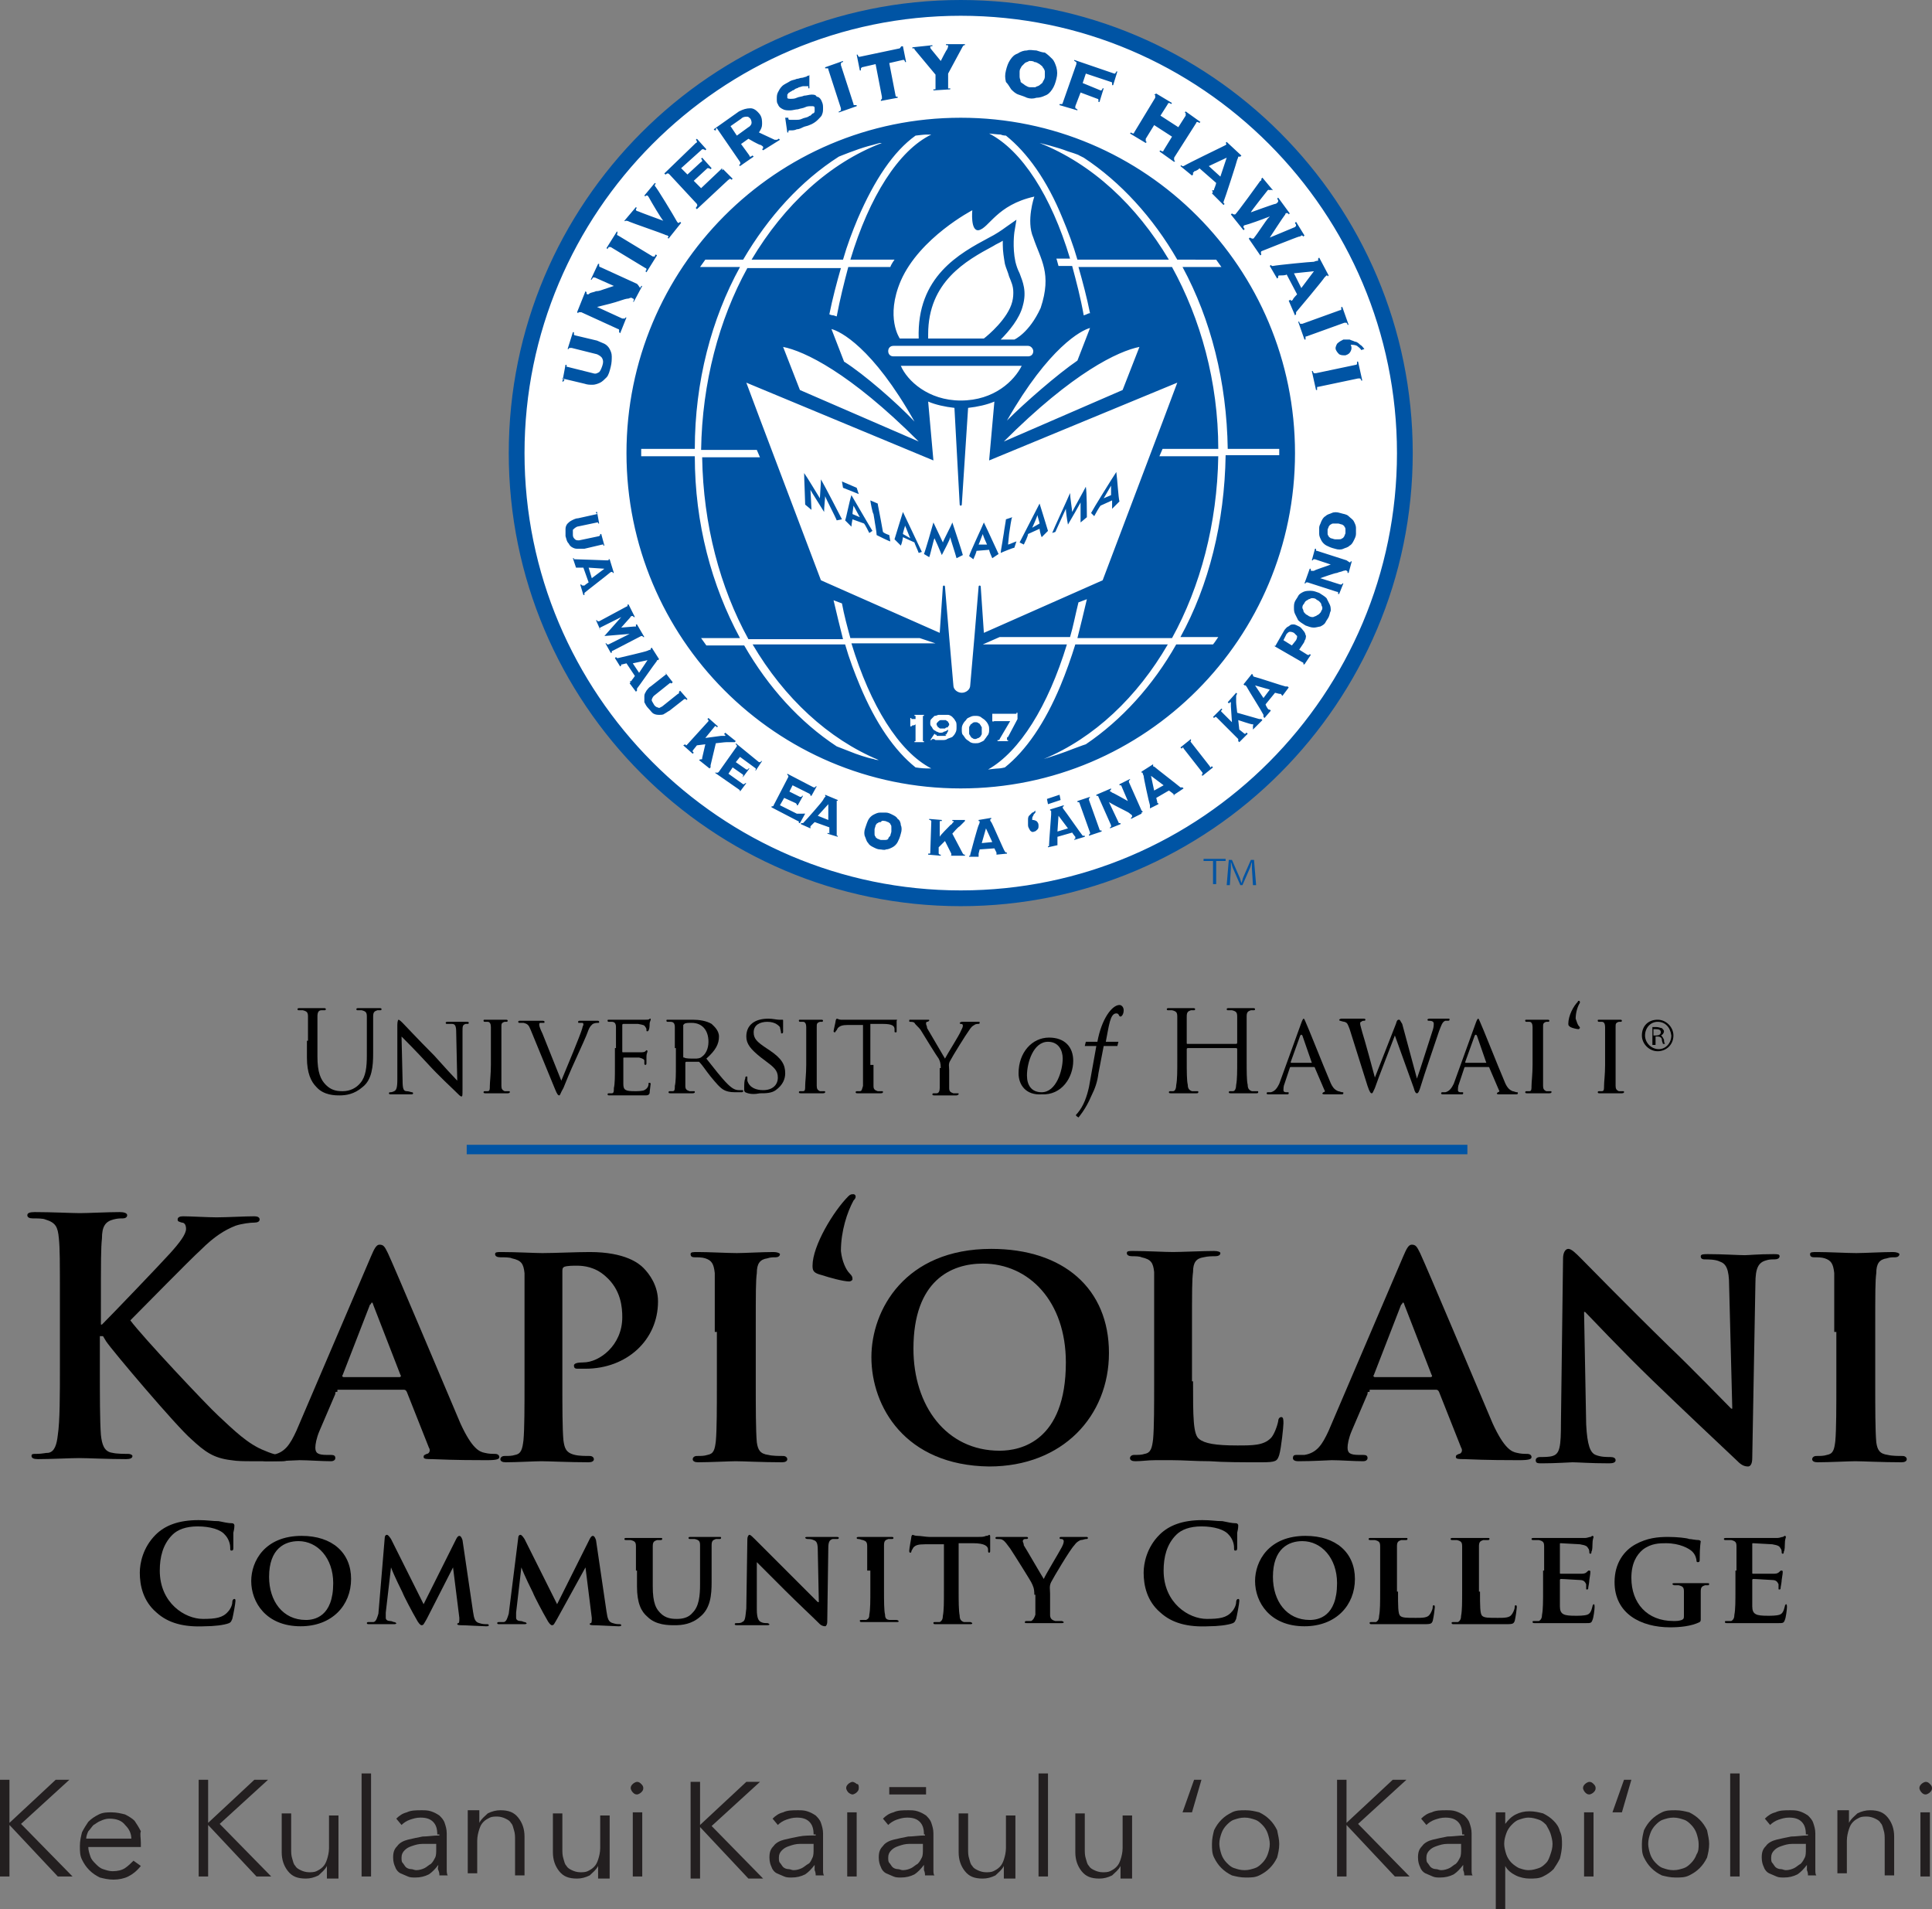 <?xml version="1.0" encoding="UTF-8"?>
<!-- Generator: Adobe Illustrator 27.2.0, SVG Export Plug-In . SVG Version: 6.00 Build 0)  -->
<svg xmlns="http://www.w3.org/2000/svg" xmlns:xlink="http://www.w3.org/1999/xlink" version="1.1" x="0px" y="0px" viewBox="0 0 183.8 181.6" style="enable-background:new 0 0 183.8 181.6;" xml:space="preserve">
<rect x="0" y="0" width="183.8" height="181.6" fill="#808080" stroke="none"/>
<style type="text/css">
	.st0{fill:#FFFFFF;}
	.st1{fill:#0054A4;}
	.st2{fill:#231F20;}
</style>
<g id="Whte_Bk">
	<circle class="st0" cx="90.9" cy="42.9" r="42.4"></circle>
</g>
<g id="Layer_1">
	<g>
		<path class="st1" d="M123.2,43.1c0,17.6-14.2,31.9-31.8,31.9c-17.6,0-31.8-14.3-31.8-31.9c0-17.6,14.2-31.9,31.8-31.9    C109,11.2,123.2,25.5,123.2,43.1 M91.4,0c23.7,0,43,19.3,43,43.1c0,23.7-19.3,43.1-43,43.1c-23.7,0-43-19.3-43-43.1    C48.4,19.3,67.7,0,91.4,0z M91.4,84.7c22.9,0,41.5-18.7,41.5-41.6c0-22.9-18.6-41.6-41.5-41.6c-22.9,0-41.5,18.7-41.5,41.6    C49.9,66,68.5,84.7,91.4,84.7z M53.5,36l2.1,0.5c0.3,0.1,0.5,0.1,0.8,0.1c0.2,0,0.5-0.1,0.7-0.2c0.2-0.1,0.4-0.3,0.6-0.5    c0.2-0.2,0.3-0.6,0.4-1c0.1-0.4,0.1-0.7,0.1-1c0-0.3-0.1-0.5-0.2-0.7c-0.1-0.2-0.3-0.4-0.5-0.5c-0.2-0.1-0.5-0.2-0.7-0.3l-2.1-0.5    c-0.1,0-0.1-0.1-0.1-0.1c0-0.1,0-0.1,0-0.2l-0.1,0l-0.5,1.6l0.1,0c0,0,0-0.1,0.1-0.1c0,0,0.1,0,0.2,0l2.4,0.6    c0.2,0.1,0.4,0.2,0.5,0.4c0.1,0.2,0.1,0.4,0,0.7c-0.1,0.3-0.2,0.5-0.3,0.6c-0.2,0.1-0.3,0.2-0.6,0.1l-2.4-0.6    c-0.1,0-0.1,0-0.1-0.1c0,0,0-0.1,0-0.1l-0.1,0l-0.3,1.6l0.1,0c0-0.1,0.1-0.1,0.1-0.2C53.4,36,53.4,36,53.5,36z M60.6,27l-3.5-1.6    c-0.1,0-0.1-0.1-0.1-0.1c0-0.1,0-0.1,0-0.2l-0.1,0l-0.7,1.5l0.1,0c0-0.1,0.1-0.1,0.1-0.2c0,0,0.1,0,0.2,0l1.8,0.8    c-0.3,0.1-0.6,0.2-0.9,0.3c-0.3,0.1-0.5,0.2-0.8,0.2c-0.2,0.1-0.4,0.1-0.6,0.2C56,28,56,28,55.9,28c-0.1,0-0.1-0.1-0.1-0.1    c0,0,0-0.1,0-0.1l-0.1-0.1l-0.8,2l0.1,0.1c0-0.1,0.1-0.1,0.1-0.1c0,0,0.1,0,0.2,0l3.5,1.6c0.1,0,0.1,0.1,0.1,0.1    c0,0.1,0,0.1,0,0.2l0.1,0.1l0.6-1.5l-0.1,0c0,0.1-0.1,0.1-0.1,0.1c0,0-0.1,0-0.2,0l-2.4-1.1l0,0c0.4-0.1,0.8-0.2,1.2-0.3    c0.4-0.1,0.7-0.2,1-0.3c0.3-0.1,0.6-0.2,0.8-0.2c0.2-0.1,0.3-0.1,0.4,0c0.1,0,0.1,0.1,0.1,0.1c0,0.1,0,0.1-0.1,0.2l0.1,0l0.8-1.5    l-0.1,0c0,0.1-0.1,0.1-0.1,0.2C60.7,27.1,60.7,27.1,60.6,27z M59.4,21L59.4,21c0.1,0.1,0.1,0,0.1,0c0,0,0,0,0.1,0    c0,0,0.1,0,0.3,0.1c0.2,0.1,3.1,1.1,3.3,1.2c0.2,0.1,0.3,0.1,0.3,0.1c0,0,0.1,0.1,0.1,0.1c0,0,0,0.1-0.1,0.1l0.1,0.1l1.2-1.5    l-0.1-0.1c0,0-0.1,0.1-0.1,0.1c-0.1,0-0.1,0-0.1,0c0,0-0.1-0.1-0.2-0.3c-0.1-0.2-1.9-3.2-2-3.2c0,0,0-0.1,0-0.1c0,0,0-0.1,0.1-0.1    l-0.1-0.1l-1,1.2l0.1,0.1c0,0,0-0.1,0.1-0.1c0,0,0.1,0,0.1,0c0,0,0.1,0.1,0.2,0.3c0.1,0.2,1.1,1.9,1.3,2.1l0,0    c0,0-2.2-0.8-2.4-0.9c-0.1,0-0.2-0.1-0.2-0.1c0,0,0-0.1,0-0.1c0-0.1,0.1-0.1,0.1-0.1l-0.1-0.1L59.4,21z M68.6,16.1l-1.9,1.8    L66,17.2l1.3-1.2c0,0,0.1,0,0.1,0c0,0,0.1,0,0.2,0.1l0.1-0.1l-0.9-1l-0.1,0.1c0.1,0.1,0.1,0.1,0.1,0.2c0,0,0,0.1-0.1,0.1l-1.3,1.2    l-0.6-0.6l2-1.8c0,0,0.1,0,0.1,0c0,0,0.1,0,0.2,0.1l0.1-0.1l-0.9-1l-0.1,0.1c0.1,0.1,0.1,0.1,0.1,0.2c0,0,0,0.1-0.1,0.1l-3,2.9    l0.1,0.1c0.1,0,0.1-0.1,0.2-0.1c0.1,0,0.1,0,0.2,0.1l2.6,2.8c0,0.1,0.1,0.1,0,0.2c0,0.1-0.1,0.1-0.1,0.2l0.1,0.1l3-2.8    c0.1,0,0.1-0.1,0.1-0.1c0,0,0.1,0,0.2,0.1l0.1-0.1l-0.9-0.9l-0.1,0.1C68.7,15.9,68.7,16,68.6,16.1z M68.2,12.2l2.2,3.2    c0,0.1,0.1,0.1,0,0.2c0,0,0,0.1-0.1,0.1l0.1,0.1l1.3-0.9l-0.1-0.1c-0.1,0-0.1,0.1-0.2,0.1c-0.1,0-0.1,0-0.1-0.1l-0.8-1.1l0.7-0.5    c0,0,1,0.6,1.2,0.6c0.1,0.1,0.2,0.1,0.2,0.2c0,0,0,0.1,0,0.1c0,0-0.1,0.1-0.1,0.1l0.1,0.1l1.6-1l-0.1-0.1c-0.1,0-0.1,0.1-0.2,0.1    c-0.1,0-0.1,0-0.2,0l-1.5-0.7c0.2-0.3,0.3-0.5,0.3-0.8c0-0.3,0-0.6-0.2-0.9c-0.3-0.4-0.6-0.6-0.9-0.6c-0.4,0-0.7,0.1-1.1,0.3    l-2.4,1.7l0.1,0.1c0,0,0.1,0,0.1,0C68.1,12.1,68.2,12.2,68.2,12.2z M70.1,12.9L69.5,12l1-0.7c0.2-0.2,0.4-0.2,0.6-0.2    c0.1,0,0.2,0.1,0.3,0.2c0.1,0.2,0.1,0.3,0.1,0.4c0,0.1-0.1,0.3-0.3,0.4L70.1,12.9z M74.7,11.2l0.2,1.4l0.1,0c0,0,0-0.1,0-0.1    c0,0,0-0.1,0.1-0.1c0,0,0.1,0,0.2,0c0.1,0,0.3,0,0.5-0.1c0.2,0,0.4-0.1,0.6-0.2c0.2-0.1,0.4-0.1,0.6-0.2c0.3-0.1,0.6-0.3,0.8-0.5    c0.2-0.2,0.4-0.4,0.4-0.5c0.1-0.2,0.1-0.4,0.1-0.6c0-0.2,0-0.4-0.1-0.6c-0.1-0.3-0.3-0.5-0.5-0.5C77.6,9,77.4,9,77.2,9    c-0.2,0-0.5,0.1-0.7,0.1c-0.2,0.1-0.5,0.1-0.7,0.2c-0.2,0.1-0.4,0.1-0.6,0.1c-0.1,0-0.3,0-0.3-0.1c0-0.1,0-0.2,0-0.3    c0.1-0.1,0.1-0.2,0.2-0.2c0.1-0.1,0.2-0.1,0.3-0.2c0.1,0,0.2-0.1,0.2-0.1c0.1-0.1,0.3-0.1,0.4-0.2c0.1,0,0.3-0.1,0.4-0.1    c0.1,0,0.2,0,0.3,0c0.1,0,0.1,0,0.2,0c0,0,0,0,0,0.1c0,0,0,0,0,0.1l0.1,0l0-1.4L77,7c0,0,0,0.1,0,0.1c0,0,0,0.1-0.1,0.1    c0,0-0.1,0-0.2,0.1c-0.1,0-0.3,0.1-0.4,0.1c-0.2,0-0.3,0.1-0.5,0.1c-0.2,0.1-0.4,0.1-0.6,0.2c-0.3,0.2-0.6,0.3-0.8,0.5    c-0.2,0.2-0.3,0.4-0.4,0.6c-0.1,0.2-0.1,0.4-0.1,0.6c0,0.2,0,0.4,0.1,0.5c0.1,0.3,0.3,0.4,0.5,0.5c0.2,0.1,0.4,0.1,0.7,0.1    c0.2,0,0.5-0.1,0.7-0.1c0.3-0.1,0.5-0.1,0.7-0.2c0.2-0.1,0.4-0.1,0.6-0.1c0.2,0,0.3,0,0.3,0.2c0,0.1,0,0.2,0,0.3    c0,0.1-0.1,0.2-0.2,0.2c-0.1,0.1-0.1,0.1-0.2,0.2c-0.1,0-0.2,0.1-0.2,0.1c-0.2,0.1-0.4,0.1-0.6,0.2c-0.2,0.1-0.4,0.1-0.6,0.1    c-0.2,0-0.3,0-0.5,0c-0.1,0-0.2,0-0.2-0.1c0,0,0,0,0-0.1c0,0,0,0,0,0L74.7,11.2z M85.6,4.6l-3.8,0.8c0,0-0.1,0-0.1,0    c0,0-0.1-0.1-0.1-0.2l-0.1,0l0.3,1.5l0.1,0c0-0.1,0-0.2,0-0.2c0,0,0.1-0.1,0.1-0.1l1.3-0.3l0.6,3.1c0,0.1,0,0.1,0,0.2    c0,0-0.1,0.1-0.1,0.1l0,0.1l1.6-0.3l0-0.1c0,0-0.1,0-0.1,0c-0.1,0-0.1-0.1-0.1-0.1l-0.6-3.1l1.3-0.3c0,0,0.1,0,0.1,0    c0,0,0.1,0.1,0.1,0.2l0.1,0l-0.3-1.5l-0.1,0C85.7,4.4,85.7,4.5,85.6,4.6C85.7,4.5,85.6,4.6,85.6,4.6z M90.2,8.4L90.2,7l1.4-2.6    c0,0,0.1-0.1,0.1-0.1c0.1,0,0.1,0,0.1,0l0-0.1l-1.8,0l0,0.1c0,0,0.1,0,0.1,0c0.1,0,0.1,0,0.1,0.1c0,0,0,0.1-0.1,0.3    c-0.1,0.1-0.6,1.1-0.6,1.1c-0.1-0.1-0.8-1-0.9-1.1c-0.1-0.1-0.1-0.2-0.1-0.2c0-0.1,0-0.1,0.1-0.1c0,0,0.1,0,0.1,0l0-0.1l-1.9,0.2    l0,0.1c0,0,0.1,0,0.1,0c0.1,0,0.1,0,0.1,0.1L89,7.1L89,8.4c0,0.1,0,0.1-0.1,0.1c0,0-0.1,0-0.1,0l0,0.1l1.6-0.1l0-0.1    c0,0-0.1,0-0.1,0C90.3,8.5,90.3,8.4,90.2,8.4z M98.6,4.8c-0.3,0-0.6-0.1-0.9,0c-0.3,0-0.6,0.1-0.9,0.3c-0.3,0.1-0.5,0.3-0.7,0.6    c-0.2,0.3-0.3,0.6-0.4,1c-0.1,0.4-0.1,0.7,0,1.1C95.9,8,96,8.2,96.2,8.5c0.2,0.2,0.4,0.4,0.7,0.5c0.3,0.1,0.6,0.2,0.8,0.3    c0.3,0.1,0.6,0.1,0.9,0c0.3,0,0.6-0.1,0.8-0.2c0.3-0.1,0.5-0.3,0.7-0.6c0.2-0.3,0.3-0.6,0.4-1c0.1-0.4,0.1-0.7,0-1.1    c-0.1-0.3-0.2-0.6-0.4-0.8c-0.2-0.2-0.4-0.4-0.7-0.6C99.2,5,98.9,4.9,98.6,4.8z M98.4,5.9c0.2,0,0.3,0.1,0.5,0.2    c0.1,0.1,0.3,0.2,0.3,0.3c0.1,0.1,0.2,0.3,0.2,0.4c0,0.2,0,0.3,0,0.5c0,0.2-0.1,0.3-0.2,0.5C99.2,7.9,99,8,98.9,8.1    c-0.1,0.1-0.3,0.1-0.4,0.2c-0.2,0-0.3,0-0.5,0c-0.2,0-0.3-0.1-0.5-0.2c-0.1-0.1-0.3-0.2-0.4-0.3C97.1,7.6,97,7.5,97,7.3    c0-0.2,0-0.3,0-0.5c0-0.2,0.1-0.3,0.2-0.5c0.1-0.1,0.2-0.2,0.3-0.3c0.1-0.1,0.3-0.1,0.4-0.2C98.1,5.8,98.3,5.8,98.4,5.9z     M102.4,6.1l-1.3,3.7c0,0.1-0.1,0.1-0.1,0.1c-0.1,0-0.1,0-0.2,0l0,0.1l1.7,0.5l0-0.1c-0.1,0-0.1-0.1-0.2-0.1c0,0,0-0.1,0-0.2    l0.5-1.3l1.6,0.6c0,0,0.1,0,0.1,0.1c0,0,0,0.1,0,0.2l0.1,0l0.4-1.3l-0.1,0c0,0.1-0.1,0.1-0.1,0.2c0,0-0.1,0-0.1,0L103,7.9l0.3-0.9    l2.4,0.8c0,0,0.1,0,0.1,0.1c0,0,0,0.1,0,0.2l0.1,0l0.4-1.3l-0.1,0c0,0.1-0.1,0.1-0.1,0.2c0,0-0.1,0-0.1,0l-3.8-1.3l0,0.1    c0.1,0,0.1,0.1,0.2,0.1C102.4,6,102.4,6,102.4,6.1z M109.8,11.9l1.7,1.1l-0.8,1.3c0,0.1-0.1,0.1-0.1,0.1c0,0-0.1,0-0.2-0.1    l-0.1,0.1l1.4,1l0.1-0.1c-0.1,0-0.1-0.1-0.1-0.1c0,0,0-0.1,0-0.2l2.1-3.3c0-0.1,0.1-0.1,0.1-0.1c0,0,0.1,0,0.2,0.1l0.1-0.1l-1.4-1    l-0.1,0.1c0.1,0,0.1,0.1,0.1,0.1c0,0,0,0.1,0,0.2l-0.7,1.1l-1.7-1.1l0.7-1.1c0-0.1,0.1-0.1,0.1-0.1c0.1,0,0.1,0,0.2,0.1l0.1-0.1    l-1.5-0.9L109.8,9c0.1,0,0.1,0.1,0.1,0.1c0,0,0,0.1,0,0.2l-2,3.3c0,0.1-0.1,0.1-0.1,0.1c0,0-0.1,0-0.2-0.1l-0.1,0.1l1.5,0.9    l0.1-0.1c-0.1,0-0.1-0.1-0.1-0.1c0,0,0-0.1,0-0.2L109.8,11.9z M115.3,18.4l1.1,1.1l0.1-0.1c0,0-0.1-0.1-0.1-0.1c0,0,0-0.1,0-0.1    c0.1-0.2,1.3-3.9,1.3-4c0.1-0.2,0.1-0.3,0.1-0.3c0,0,0.1,0,0.2,0l0.1-0.1l-1.4-1.3l-0.1,0.1c0.1,0.1,0.1,0.1,0,0.2    c0,0-0.2,0.1-0.4,0.2c-0.2,0.1-3.1,1.5-3.6,1.8c0,0-0.1,0-0.1,0c0,0-0.1,0-0.1-0.1l-0.1,0.1l1.1,0.9l0.1-0.1c0,0,0,0,0-0.1    c0,0,0-0.1,0-0.1c0,0,0.1,0,0.1-0.1c0.1,0,0.5-0.2,0.5-0.3l1.6,1.4c0,0.1-0.2,0.6-0.2,0.6c0,0.1,0,0.1-0.1,0.1c0,0-0.1,0-0.1,0    C115.4,18.3,115.4,18.3,115.3,18.4L115.3,18.4z M116.1,16.8l-1.1-1l1.7-0.8L116.1,16.8z M122.6,28.6l0.6,1.4l0.1-0.1    c0,0,0-0.1,0-0.1c0,0,0-0.1,0-0.1c0.1-0.1,2.6-3.1,2.7-3.3c0.1-0.1,0.2-0.2,0.2-0.2c0.1,0,0.1,0,0.1,0.1l0.1-0.1l-0.9-1.7    l-0.1,0.1c0,0.1,0,0.1,0,0.2c0,0-0.2,0-0.4,0.1c-0.3,0-3.4,0.3-3.9,0.4c0,0-0.1,0-0.1,0c0,0-0.1-0.1-0.1-0.1l-0.1,0.1l0.7,1.2    l0.1-0.1c0,0,0,0,0-0.1c0,0,0-0.1,0.1-0.1c0,0,0.1,0,0.1,0c0.1,0,0.6,0,0.6-0.1l1,1.9c0,0-0.4,0.4-0.4,0.5c0,0-0.1,0.1-0.1,0.1    c0,0-0.1,0-0.1,0c0,0,0,0,0-0.1L122.6,28.6z M123.8,27.4l-0.7-1.4l1.9-0.2L123.8,27.4z M121.1,18.1l-1-1.2l-0.1,0.1    c0,0,0,0.1,0,0.1c0,0,0,0.1-0.1,0.1c0,0-2.3,3.2-2.4,3.2c-0.1,0-0.2,0-0.3-0.1l-0.1,0.1l1.2,1.5l0.1-0.1c0-0.1-0.1-0.1-0.1-0.2    c0,0,0-0.1,0-0.1c0,0,0.1-0.1,0.2-0.1c0.1,0,1.8-0.6,2-0.7c0.1,0,0.2-0.1,0.3-0.1l0,0c0,0-0.1,0.1-0.2,0.2    c-0.1,0.1-1.1,1.6-1.2,1.7c-0.1,0.1-0.1,0.2-0.2,0.2c-0.1,0-0.1,0-0.3-0.1l-0.1,0.1l1.1,1.6l0.1-0.1c-0.1-0.2,0-0.3,0-0.3    c0,0,3.5-1.4,3.6-1.4c0.1,0,0.1,0,0.2-0.1c0.1,0,0.1,0,0.2,0.1l0.1-0.1l-0.8-1.3l-0.1,0.1c0,0.1,0.1,0.1,0.1,0.2    c0,0.1,0,0.1-0.1,0.2c0,0-2.4,1-2.4,1l0,0c0,0,1.3-2,1.4-2.1c0.1-0.1,0.1-0.2,0.1-0.2c0.1,0,0.1-0.1,0.2,0c0.1,0,0.1,0.1,0.1,0.1    l0.1-0.1l-1.1-1.5l-0.1,0.1c0,0,0.1,0.1,0.1,0.2c0,0.1,0,0.1-0.1,0.2c0,0-0.1,0.1-0.2,0.1c-0.1,0-2.3,0.8-2.3,0.8l0,0    c0-0.1,1.6-2.1,1.6-2.1c0,0,0.1-0.1,0.2,0C120.9,18,121,18.1,121.1,18.1L121.1,18.1z M128.3,30.9l-0.6-1.7l-0.1,0    c0,0.1,0,0.2,0,0.2c0,0.1,0,0.1-0.1,0.1l-3.6,1.3c-0.1,0-0.1,0-0.2,0c0,0-0.1-0.1-0.1-0.2l-0.1,0l0.6,1.7l0.1,0c0-0.1,0-0.2,0-0.2    c0-0.1,0-0.1,0.1-0.1l3.6-1.3c0.1,0,0.1,0,0.2,0c0,0,0.1,0.1,0.1,0.2L128.3,30.9z M80.2,5.8l-1.7,0.6l0,0.1c0.1,0,0.2,0,0.2,0    c0.1,0,0.1,0,0.1,0.1l1.2,3.7c0,0.1,0,0.1,0,0.2c0,0-0.1,0.1-0.2,0.1l0,0.1l1.7-0.6l0-0.1c-0.1,0-0.2,0-0.2,0    c-0.1,0-0.1,0-0.1-0.1L80,6.2c0-0.1,0-0.1,0-0.2c0,0,0.1-0.1,0.2-0.1L80.2,5.8z M58.7,22l-1,1.6l0.1,0.1c0-0.1,0.1-0.1,0.1-0.2    c0,0,0.1,0,0.2,0l3.3,2c0.1,0,0.1,0.1,0.1,0.1c0,0.1,0,0.1-0.1,0.2l0.1,0.1l1-1.6l-0.1-0.1c-0.1,0.1-0.1,0.1-0.1,0.2    c0,0-0.1,0-0.2,0l-3.3-2c-0.1,0-0.1-0.1-0.1-0.1C58.7,22.2,58.8,22.2,58.7,22L58.7,22z M129.6,36.2l-0.4-1.8l-0.1,0    c0,0.1,0,0.2,0,0.2c0,0.1-0.1,0.1-0.1,0.1l-3.8,0.8c-0.1,0-0.1,0-0.2,0c0,0-0.1-0.1-0.1-0.2l-0.1,0l0.4,1.8l0.1,0    c0-0.1,0-0.2,0-0.2c0-0.1,0-0.1,0.1-0.1l3.8-0.8c0.1,0,0.1,0,0.2,0c0,0,0.1,0.1,0.1,0.2L129.6,36.2z M129.5,33.3l0.3-0.1    c-0.1-0.1-0.2-0.3-0.4-0.4c-0.1-0.1-0.3-0.3-0.5-0.3c-0.2-0.1-0.3-0.1-0.5-0.2c-0.2,0-0.4,0-0.6,0c-0.2,0.1-0.4,0.2-0.6,0.4    c-0.1,0.2-0.2,0.4-0.1,0.6c0.1,0.2,0.2,0.3,0.3,0.4c0.2,0.1,0.3,0.1,0.6,0.1c0.3-0.1,0.4-0.2,0.5-0.4c0.1-0.2,0.1-0.4,0-0.6    c0.2,0,0.4,0,0.6,0.1C129.2,33,129.4,33.1,129.5,33.3z M99.7,76.2l1.2-0.3 M99.6,76l0.1,0.5l1.2-0.4l-0.1-0.5L99.6,76z     M119.2,69.4l0.9-0.9l-0.1-0.1c0,0,0,0-0.1,0c0,0-0.1,0-0.1,0l-2.1-0.6c0-0.1-0.1-0.8-0.1-1c0-0.2,0-0.3,0-0.5    c0-0.1,0-0.2,0.1-0.3l-0.1-0.1l-0.8,0.9l0.1,0.1c0,0,0.1,0,0.1-0.1c0,0,0.1,0,0.1,0c0,0,0,0.1,0,0.1c0,0.1,0,0.2,0,0.3    c0,0.1,0.1,1.4,0.1,1.5l-1-1c0,0-0.1-0.1,0-0.1c0,0,0-0.1,0.1-0.1l-0.1-0.1l-0.8,0.8l0.1,0.1c0,0,0.1-0.1,0.1-0.1c0,0,0.1,0,0.1,0    l2.1,2.1c0,0,0,0.1,0,0.1c0,0,0,0.1,0,0.1l0.1,0.1l0.8-0.8l-0.1-0.1c0,0-0.1,0-0.1,0.1c0,0-0.1,0-0.1,0l-0.5-0.4l-0.1-0.9    c0,0,1.2,0.4,1.3,0.4c0.1,0,0.1,0,0.1,0c0,0,0.1,0.1,0,0.1C119.2,69.3,119.2,69.4,119.2,69.4L119.2,69.4z M102.2,79.9l1-0.3l0-0.1    c0,0-0.1,0-0.1,0c0,0,0,0-0.1,0c-0.1-0.1-1.7-2.4-1.8-2.5c-0.1-0.1-0.1-0.2-0.1-0.2c0,0,0-0.1,0.1-0.1l0-0.1L99.9,77l0,0.1    c0.1,0,0.1,0,0.1,0.1c0,0,0,0.1,0,0.3c0,0.2-0.2,2.5-0.2,2.9c0,0,0,0.1,0,0.1c0,0,0,0-0.1,0l0,0.1l0.9-0.2l0-0.1c0,0,0,0,0,0    c0,0,0,0,0-0.1c0,0,0,0,0-0.1c0,0,0-0.4,0-0.5l1.4-0.4c0,0,0.2,0.3,0.3,0.4c0,0,0,0.1,0,0.1c0,0,0,0.1,0,0.1    C102.2,79.8,102.2,79.8,102.2,79.9L102.2,79.9z M101.6,78.8l-1,0.3l0.1-1.5L101.6,78.8z M111.7,75.6l0.9-0.6l-0.1-0.1    c0,0,0,0-0.1,0c0,0-0.1,0-0.1,0c-0.1-0.1-2.3-1.8-2.4-1.9c-0.1-0.1-0.2-0.1-0.2-0.1c0,0,0-0.1,0-0.1l0-0.1l-1.1,0.7l0,0.1    c0.1,0,0.1,0,0.1,0c0,0,0,0.1,0.1,0.3c0,0.2,0.5,2.5,0.6,2.8c0,0,0,0.1,0,0.1c0,0,0,0,0,0.1l0,0.1l0.8-0.4l0-0.1c0,0,0,0,0,0    c0,0,0,0-0.1,0c0,0,0-0.1,0-0.1c0,0-0.1-0.4-0.1-0.4l1.2-0.7c0,0,0.3,0.2,0.4,0.3c0,0,0.1,0.1,0.1,0.1c0,0,0,0.1,0,0.1    C111.6,75.5,111.6,75.6,111.7,75.6L111.7,75.6z M110.7,74.7l-0.9,0.5l-0.3-1.4L110.7,74.7z M122,66.2l0.6-0.8l-0.1-0.1    c0,0,0,0-0.1,0c0,0,0,0-0.1,0c-0.1,0-2.8-0.9-2.9-0.9c-0.1,0-0.2-0.1-0.2-0.1c0,0,0-0.1,0-0.1l-0.1-0.1l-0.8,1l0.1,0.1    c0,0,0.1,0,0.1,0c0,0,0.1,0.1,0.2,0.3c0.1,0.2,1.3,2.1,1.5,2.5c0,0,0,0,0,0.1c0,0,0,0.1,0,0.1l0.1,0.1l0.6-0.7l-0.1-0.1    c0,0,0,0,0,0c0,0,0,0-0.1,0c0,0,0,0-0.1-0.1c0,0-0.2-0.3-0.2-0.4l0.9-1.1c0,0,0.4,0.1,0.4,0.1c0,0,0.1,0,0.1,0    C121.9,66,121.9,66.1,122,66.2C121.9,66.1,121.9,66.1,122,66.2L122,66.2z M120.8,65.6l-0.6,0.8l-0.8-1.2L120.8,65.6z M98.5,77.3    l0-0.2c-0.1,0.1-0.2,0.2-0.3,0.2c-0.1,0.1-0.2,0.2-0.3,0.3c-0.1,0.1-0.1,0.3-0.1,0.4c0,0.1,0,0.3,0,0.5c0,0.2,0.1,0.3,0.2,0.5    c0.1,0.1,0.2,0.2,0.4,0.1c0.1,0,0.2-0.1,0.3-0.2c0.1-0.1,0.1-0.2,0.1-0.4c0-0.2-0.1-0.3-0.2-0.4C98.4,78,98.3,78,98.2,78    c0-0.2,0-0.3,0.1-0.4C98.3,77.5,98.4,77.4,98.5,77.3z M103.7,75.8l-1.2,0.4l0,0.1c0.1,0,0.1,0,0.1,0c0,0,0.1,0,0.1,0.1l1,2.8    c0,0.1,0,0.1,0,0.1c0,0-0.1,0.1-0.1,0.1l0,0.1l1.2-0.4l0-0.1c-0.1,0-0.1,0-0.1,0c0,0-0.1,0-0.1-0.1l-1-2.8c0,0,0-0.1,0-0.1    C103.6,75.9,103.7,75.9,103.7,75.8L103.7,75.8z M113.3,70.3l-1,0.8l0.1,0.1c0.1,0,0.1-0.1,0.1-0.1c0,0,0.1,0,0.1,0.1l1.8,2.3    c0,0,0,0.1,0,0.1c0,0,0,0.1-0.1,0.1l0.1,0.1l1-0.8l-0.1-0.1c-0.1,0-0.1,0.1-0.1,0.1c0,0-0.1,0-0.1-0.1l-1.8-2.3c0,0-0.1-0.1,0-0.1    C113.3,70.4,113.3,70.4,113.3,70.3L113.3,70.3z M108.6,77.1l-1.2-2.7c0-0.1,0-0.1,0-0.1c0,0,0-0.1,0.1-0.1l0-0.1l-1,0.5l0,0.1    c0,0,0.1,0,0.1,0c0,0,0.1,0,0.1,0.1l0.6,1.4c-0.2-0.1-1.4-0.8-1.5-0.8c-0.1-0.1-0.1-0.1-0.2-0.1c0,0,0-0.1,0-0.1c0,0,0,0,0.1-0.1    l0-0.1l-1.4,0.6l0,0.1c0,0,0.1,0,0.1,0c0,0,0.1,0,0.1,0.1l1.2,2.7c0,0.1,0,0.1,0,0.1c0,0,0,0.1-0.1,0.1l0,0.1l1-0.4l0-0.1    c0,0-0.1,0-0.1,0c0,0-0.1,0-0.1-0.1l-0.9-1.9l0,0c0.3,0.2,1.3,0.7,1.5,0.8c0.2,0.1,0.4,0.2,0.5,0.3c0.1,0.1,0.2,0.1,0.2,0.2    c0,0,0,0.1,0,0.1c0,0-0.1,0.1-0.1,0.1l0,0.1l1-0.5l0-0.1C108.8,77.2,108.7,77.2,108.6,77.1C108.7,77.2,108.6,77.1,108.6,77.1z     M128.1,53.3l-2.8-0.9c-0.1,0-0.1,0-0.1-0.1c0,0,0-0.1,0-0.1l-0.1,0l-0.3,1.1l0.1,0c0,0,0-0.1,0.1-0.1c0,0,0.1,0,0.1,0l1.5,0.5    c-0.2,0.1-1.5,0.5-1.6,0.6c-0.1,0-0.2,0-0.2,0c-0.1,0-0.1,0-0.1-0.1c0,0,0-0.1,0-0.1l-0.1,0l-0.5,1.4l0.1,0c0,0,0-0.1,0.1-0.1    c0,0,0.1,0,0.1,0l2.8,0.9c0.1,0,0.1,0,0.1,0.1c0,0,0,0.1,0,0.1l0.1,0l0.4-1l-0.1,0c0,0,0,0.1-0.1,0.1c0,0-0.1,0-0.1,0l-1.9-0.6    l0,0c0.3-0.1,1.4-0.5,1.6-0.5c0.2-0.1,0.4-0.1,0.6-0.2c0.1,0,0.3-0.1,0.3,0c0,0,0.1,0,0.1,0.1c0,0,0,0.1,0,0.1l0.1,0l0.3-1.1    l-0.1,0c0,0,0,0.1-0.1,0.1C128.1,53.3,128.1,53.3,128.1,53.3z M121.3,61.5l2.6,1.5c0.1,0,0.1,0.1,0.1,0.1c0,0,0,0.1,0,0.1l0.1,0    l0.6-0.9l-0.1-0.1c0,0,0,0.1-0.1,0.1c0,0-0.1,0-0.1,0l-0.8-0.5l0.4-0.6c0.1-0.1,0.1-0.3,0.2-0.4c0-0.1,0.1-0.3,0-0.4    c0-0.1-0.1-0.3-0.2-0.4c-0.1-0.1-0.2-0.3-0.4-0.4c-0.2-0.1-0.4-0.2-0.5-0.2c-0.2,0-0.3,0-0.4,0.1c-0.1,0.1-0.2,0.1-0.3,0.2    c-0.1,0.1-0.2,0.2-0.3,0.4l-0.8,1.4l0.1,0c0,0,0,0,0.1,0C121.2,61.4,121.2,61.4,121.3,61.5z M122.9,61.4l-0.8-0.5l0.3-0.6    c0.1-0.1,0.2-0.2,0.3-0.2c0.1,0,0.2,0,0.4,0.1c0.1,0.1,0.2,0.2,0.3,0.3c0,0.1,0,0.2-0.1,0.4L122.9,61.4z M123.2,57.2    c-0.1,0.2-0.1,0.4-0.1,0.6c0,0.2,0,0.4,0.1,0.6c0.1,0.2,0.2,0.4,0.3,0.6c0.2,0.2,0.4,0.3,0.7,0.5c0.3,0.1,0.5,0.2,0.8,0.2    c0.2,0,0.5-0.1,0.6-0.1c0.2-0.1,0.4-0.2,0.5-0.4c0.1-0.2,0.2-0.3,0.3-0.5c0.1-0.2,0.1-0.4,0.2-0.6c0-0.2,0-0.4-0.1-0.6    c-0.1-0.2-0.2-0.4-0.3-0.6c-0.2-0.2-0.4-0.3-0.7-0.5c-0.3-0.1-0.5-0.2-0.8-0.2c-0.2,0-0.5,0-0.7,0.1c-0.2,0.1-0.4,0.2-0.5,0.4    C123.4,56.9,123.3,57,123.2,57.2z M124,57.5c0.1-0.1,0.1-0.2,0.2-0.3c0.1-0.1,0.2-0.1,0.3-0.2c0.1,0,0.2-0.1,0.3-0.1    c0.1,0,0.3,0,0.4,0.1c0.1,0.1,0.2,0.1,0.3,0.2c0.1,0.1,0.2,0.2,0.2,0.3c0,0.1,0.1,0.2,0.1,0.3c0,0.1,0,0.2-0.1,0.3    c0,0.1-0.1,0.2-0.2,0.3c-0.1,0.1-0.2,0.1-0.3,0.2c-0.1,0-0.2,0.1-0.3,0.1c-0.1,0-0.2,0-0.4-0.1c-0.1-0.1-0.2-0.1-0.3-0.2    c-0.1-0.1-0.2-0.2-0.2-0.3c0-0.1-0.1-0.2-0.1-0.3C123.9,57.8,123.9,57.6,124,57.5z M57.1,59.7l2-1l0,0l-1.6,1.8l2.4-0.2l0,0l-2,1    c0,0-0.1,0-0.1,0c0,0-0.1,0-0.1-0.1l-0.1,0l0.5,0.9l0.1,0c0,0,0-0.1,0-0.1c0,0,0-0.1,0.1-0.1l2.7-1.4c0,0,0.1,0,0.1,0    c0,0,0,0,0.1,0.1l0.1,0l-0.7-1.2l-0.1,0c0,0,0,0.1,0,0.1c0,0,0,0,0,0.1c0,0-0.1,0-0.2,0c-0.1,0-1.1,0.1-1.2,0.1    c0,0,0.7-0.8,0.8-0.9c0.1-0.1,0.1-0.2,0.2-0.2c0,0,0,0,0.1,0c0,0,0,0,0.1,0.1l0.1,0l-0.6-1.2l-0.1,0c0,0,0,0.1,0,0.1    c0,0,0,0.1-0.1,0.1l-2.6,1.4c0,0-0.1,0-0.1,0c0,0-0.1,0-0.1-0.1l-0.1,0l0.4,0.9l0.1,0C57,59.9,57,59.8,57.1,59.7    C57,59.7,57,59.7,57.1,59.7z M63.3,64.2l-1.4,1.1c-0.2,0.1-0.3,0.3-0.4,0.4c-0.1,0.2-0.2,0.3-0.2,0.5c0,0.2,0,0.4,0,0.6    c0.1,0.2,0.2,0.4,0.4,0.6c0.2,0.2,0.3,0.4,0.5,0.5c0.2,0.1,0.4,0.1,0.5,0.1c0.2,0,0.4,0,0.5-0.1c0.2-0.1,0.3-0.2,0.5-0.3l1.4-1.1    c0,0,0.1,0,0.1,0c0,0,0.1,0,0.1,0.1l0.1-0.1l-0.7-0.8l-0.1,0.1c0,0,0,0,0,0.1c0,0,0,0.1-0.1,0.1l-1.5,1.2    c-0.2,0.1-0.3,0.2-0.4,0.1c-0.1,0-0.3-0.1-0.4-0.3c-0.1-0.2-0.2-0.3-0.2-0.4c0-0.1,0.1-0.3,0.2-0.4l1.5-1.2c0,0,0.1-0.1,0.1,0    c0,0,0,0,0.1,0l0.1-0.1l-0.7-0.9L63.3,64c0,0,0,0.1,0.1,0.1C63.4,64.1,63.3,64.2,63.3,64.2z M56.8,48.9L55,49.3    c-0.2,0-0.4,0.1-0.6,0.2c-0.2,0.1-0.3,0.2-0.4,0.3c-0.1,0.1-0.2,0.3-0.2,0.5c0,0.2,0,0.4,0,0.7c0.1,0.3,0.1,0.5,0.3,0.7    c0.1,0.2,0.2,0.3,0.4,0.4c0.2,0.1,0.3,0.1,0.5,0.1c0.2,0,0.4,0,0.6,0l1.7-0.4c0.1,0,0.1,0,0.1,0c0,0,0,0.1,0,0.1l0.1,0l-0.3-1.1    l-0.1,0c0,0,0,0,0,0.1c0,0,0,0-0.1,0.1l-1.9,0.4c-0.2,0-0.3,0-0.4-0.1c-0.1-0.1-0.2-0.2-0.2-0.4c0-0.2,0-0.3,0-0.5    c0.1-0.1,0.2-0.2,0.4-0.3l1.9-0.4c0.1,0,0.1,0,0.1,0c0,0,0,0,0,0.1l0.1,0l-0.2-1.1l-0.1,0c0,0,0,0.1,0,0.1    C56.9,48.9,56.8,48.9,56.8,48.9z M70.7,74.6l-1.4-1l0.4-0.6l1,0.7c0,0,0,0,0,0.1c0,0,0,0.1-0.1,0.1l0.1,0l0.6-0.8l-0.1,0    c0,0.1-0.1,0.1-0.1,0.1c0,0-0.1,0-0.1,0l-1-0.7l0.4-0.5l1.5,1.1c0,0,0,0,0,0.1c0,0,0,0.1-0.1,0.1l0.1,0l0.6-0.9l-0.1,0    c0,0.1-0.1,0.1-0.1,0.1c0,0-0.1,0-0.1,0L70,70.7l0,0.1c0,0,0.1,0.1,0.1,0.1c0,0,0,0.1,0,0.1l-1.7,2.4c0,0-0.1,0.1-0.1,0.1    c0,0-0.1,0-0.1,0L68,73.5l2.3,1.6c0,0,0.1,0.1,0.1,0.1c0,0,0,0.1,0,0.1l0,0l0.6-0.8l-0.1,0C70.8,74.6,70.8,74.6,70.7,74.6z     M75.8,77.4l-1.6-0.8l0.4-0.7l1.1,0.5c0,0,0,0,0.1,0.1c0,0,0,0.1,0,0.1l0.1,0l0.5-0.9l-0.1,0c0,0.1-0.1,0.1-0.1,0.1    c0,0-0.1,0-0.1,0l-1-0.5l0.3-0.6l1.6,0.8c0,0,0,0,0.1,0.1c0,0,0,0.1,0,0.1l0.1,0l0.5-0.9l-0.1,0c0,0.1-0.1,0.1-0.1,0.1    c0,0-0.1,0-0.1,0l-2.5-1.3l0,0.1c0,0,0.1,0.1,0.1,0.1c0,0,0,0.1,0,0.1l-1.4,2.7c0,0.1-0.1,0.1-0.1,0.1c0,0-0.1,0-0.1,0l0,0.1    l2.5,1.3c0,0,0.1,0,0.1,0.1c0,0,0,0.1,0,0.1l0.1,0l0.5-0.9l-0.1,0C75.9,77.4,75.8,77.4,75.8,77.4z M90.5,81.4l1.3,0l0-0.1    c0,0-0.1,0-0.1,0c0,0,0,0-0.1-0.1l-1-1.9c0.1-0.1,0.5-0.6,0.7-0.7c0.1-0.1,0.2-0.2,0.3-0.3c0.1-0.1,0.2-0.2,0.2-0.2l0-0.1l-1.2,0    v0.1c0,0,0.1,0,0.1,0c0,0,0.1,0.1,0,0.1c0,0,0,0-0.1,0.1c0,0.1-0.1,0.1-0.2,0.2c-0.1,0.1-1,1-1,1.1l0-1.4c0-0.1,0-0.1,0.1-0.1    c0,0,0.1,0,0.1,0l0-0.1l-1.2-0.1l0,0.1c0,0,0.1,0,0.1,0c0,0,0.1,0.1,0.1,0.1l-0.1,3c0,0.1,0,0.1-0.1,0.1c0,0-0.1,0-0.1,0v0.1    l1.2,0.1l0-0.1c0,0-0.1,0-0.1,0c0,0-0.1-0.1-0.1-0.1l0-0.6l0.6-0.6c0,0,0.6,1.2,0.6,1.2c0,0.1,0,0.1,0,0.1c0,0.1,0,0.1-0.1,0.1    C90.6,81.3,90.5,81.4,90.5,81.4L90.5,81.4z M66.5,72.3l1,0.8l0.1-0.1c0,0,0-0.1,0-0.1c0,0,0-0.1,0-0.1l0.5-2.1    c0.1,0,0.8-0.1,1-0.1c0.2,0,0.3,0,0.5,0c0.1,0,0.2,0,0.3,0l0.1-0.1l-1-0.8l-0.1,0.1c0,0,0,0.1,0.1,0.1c0,0,0,0.1,0,0.1    c0,0-0.1,0-0.1,0c-0.1,0-0.2,0-0.3,0c-0.1,0-1.4,0.2-1.5,0.2l0.9-1.1c0,0,0.1-0.1,0.1,0c0,0,0.1,0,0.1,0.1l0.1-0.1l-0.9-0.8    l-0.1,0.1c0,0,0,0,0.1,0.1c0,0,0,0.1,0,0.1l-2,2.2c0,0-0.1,0.1-0.1,0.1c0,0-0.1,0-0.1-0.1L65,70.9l0.9,0.8l0.1-0.1    c0,0-0.1-0.1-0.1-0.1c0,0,0-0.1,0-0.1l0.4-0.5l0.8-0.1c0,0-0.3,1.3-0.3,1.3c0,0.1,0,0.1,0,0.1c0,0-0.1,0.1-0.1,0    C66.6,72.3,66.6,72.2,66.5,72.3L66.5,72.3z M94.8,81.3l1-0.1l0-0.1c0,0-0.1,0-0.1,0c0,0,0,0-0.1-0.1c-0.1-0.1-1.2-2.7-1.3-2.8    c-0.1-0.1-0.1-0.2-0.1-0.2c0,0,0-0.1,0.1-0.1l0-0.1L93.1,78l0,0.1c0.1,0,0.1,0,0.1,0.1c0,0,0,0.1-0.1,0.3    c-0.1,0.2-0.7,2.4-0.8,2.8c0,0,0,0,0,0.1c0,0,0,0-0.1,0l0,0.1l0.9,0l0-0.1c0,0,0,0,0,0c0,0,0,0,0-0.1c0,0,0-0.1,0-0.1    c0,0,0.1-0.4,0.1-0.4l1.4-0.1c0,0,0.2,0.4,0.2,0.4c0,0,0,0.1,0,0.1c0,0,0,0.1,0,0.1C94.8,81.2,94.8,81.2,94.8,81.3L94.8,81.3z     M94.4,80.1l-1,0.1l0.4-1.4L94.4,80.1z M59.9,65l0.6,0.8l0.1-0.1c0,0,0,0,0-0.1c0,0,0-0.1,0-0.1c0.1-0.1,1.7-2.4,1.8-2.5    c0.1-0.1,0.1-0.2,0.1-0.2c0,0,0.1,0,0.1,0l0.1-0.1l-0.7-1.1l-0.1,0.1c0,0,0,0.1,0,0.1c0,0-0.1,0-0.3,0.1c-0.2,0.1-2.4,0.6-2.8,0.7    c0,0-0.1,0-0.1,0c0,0,0,0-0.1-0.1l-0.1,0.1l0.5,0.8l0.1-0.1c0,0,0,0,0,0c0,0,0,0,0-0.1c0,0,0,0,0.1,0c0,0,0.4-0.1,0.4-0.1l0.8,1.2    c0,0-0.2,0.3-0.3,0.4c0,0,0,0.1-0.1,0.1c0,0-0.1,0-0.1,0C60,64.9,60,64.9,59.9,65L59.9,65z M60.8,64l-0.6-0.9l1.4-0.3L60.8,64z     M55.2,55.6l0.3,1l0.1,0c0,0,0-0.1,0-0.1c0,0,0,0,0-0.1c0.1-0.1,2.3-1.8,2.4-1.9c0.1-0.1,0.2-0.1,0.2-0.1c0,0,0.1,0,0.1,0.1l0.1,0    L58,53.2l-0.1,0c0,0.1,0,0.1,0,0.1c0,0-0.1,0-0.3,0c-0.2,0-2.5-0.1-2.9-0.1c0,0-0.1,0-0.1,0c0,0,0,0,0-0.1l-0.1,0l0.3,0.9l0.1,0    c0,0,0,0,0,0c0,0,0,0,0.1,0c0,0,0.1,0,0.1,0c0,0,0.4,0,0.4,0l0.5,1.4c0,0-0.3,0.2-0.4,0.3c0,0-0.1,0-0.1,0c0,0-0.1,0-0.1,0    C55.3,55.6,55.3,55.6,55.2,55.6L55.2,55.6z M56.3,55l-0.3-1l1.5,0.1L56.3,55z M78.7,79.3l1,0.3l0-0.1c0,0,0,0-0.1,0c0,0,0,0,0-0.1    c0-0.1,0-2.9,0-3c0-0.1,0-0.2,0-0.2c0,0,0-0.1,0.1,0l0-0.1l-1.2-0.5l0,0.1c0,0,0.1,0.1,0,0.1c0,0-0.1,0.1-0.2,0.3    c-0.1,0.2-1.6,1.9-1.9,2.2c0,0,0,0-0.1,0c0,0-0.1,0-0.1,0l0,0.1l0.9,0.4l0-0.1c0,0,0,0,0,0c0,0,0,0,0-0.1c0,0,0,0,0.1-0.1    c0,0,0.3-0.3,0.3-0.3l1.4,0.5c0,0,0,0.4,0,0.5c0,0,0,0.1,0,0.1C78.8,79.2,78.8,79.2,78.7,79.3C78.7,79.2,78.7,79.2,78.7,79.3    L78.7,79.3z M78.8,78l-1-0.4l1-1.1L78.8,78z M84.3,77.3c-0.2,0-0.4,0-0.6,0c-0.2,0-0.4,0.1-0.6,0.2c-0.2,0.1-0.4,0.3-0.5,0.5    c-0.1,0.2-0.2,0.5-0.3,0.8c-0.1,0.3-0.1,0.6,0,0.8c0.1,0.2,0.1,0.4,0.3,0.6c0.1,0.2,0.3,0.3,0.5,0.4c0.2,0.1,0.4,0.2,0.6,0.2    c0.2,0,0.4,0.1,0.6,0c0.2,0,0.4-0.1,0.6-0.2c0.2-0.1,0.4-0.3,0.5-0.5c0.1-0.2,0.2-0.4,0.3-0.8c0.1-0.3,0.1-0.6,0-0.8    c0-0.2-0.1-0.5-0.3-0.6c-0.1-0.2-0.3-0.3-0.5-0.4C84.7,77.4,84.5,77.3,84.3,77.3z M84.2,78.1c0.1,0,0.2,0.1,0.3,0.1    c0.1,0.1,0.2,0.1,0.2,0.2c0.1,0.1,0.1,0.2,0.1,0.3c0,0.1,0,0.3,0,0.4c0,0.1-0.1,0.3-0.1,0.4c-0.1,0.1-0.2,0.2-0.2,0.3    c-0.1,0.1-0.2,0.1-0.3,0.1c-0.1,0-0.2,0-0.4,0c-0.1,0-0.2-0.1-0.3-0.1c-0.1-0.1-0.2-0.1-0.2-0.2c-0.1-0.1-0.1-0.2-0.1-0.3    c0-0.1,0-0.3,0-0.4c0-0.1,0.1-0.3,0.1-0.4c0.1-0.1,0.1-0.2,0.2-0.2c0.1-0.1,0.2-0.1,0.3-0.1C83.9,78,84.1,78.1,84.2,78.1z     M125.5,50.2c0,0.2,0,0.4,0,0.6c0,0.2,0.1,0.4,0.2,0.6c0.1,0.2,0.3,0.4,0.5,0.5c0.2,0.1,0.4,0.2,0.8,0.3c0.3,0.1,0.6,0.1,0.8,0    c0.2-0.1,0.4-0.1,0.6-0.3c0.2-0.1,0.3-0.3,0.4-0.5c0.1-0.2,0.2-0.4,0.2-0.6c0-0.2,0-0.4,0-0.6c0-0.2-0.1-0.4-0.2-0.6    c-0.1-0.2-0.3-0.3-0.5-0.5c-0.2-0.2-0.5-0.2-0.8-0.3c-0.3-0.1-0.6-0.1-0.8,0c-0.2,0.1-0.4,0.1-0.6,0.3c-0.2,0.1-0.3,0.3-0.4,0.5    C125.6,49.9,125.5,50,125.5,50.2z M126.3,50.4c0-0.1,0.1-0.2,0.1-0.3c0.1-0.1,0.1-0.2,0.2-0.2c0.1-0.1,0.2-0.1,0.3-0.1    c0.1,0,0.3,0,0.4,0c0.1,0,0.3,0.1,0.4,0.1c0.1,0.1,0.2,0.1,0.2,0.2c0.1,0.1,0.1,0.2,0.1,0.3c0,0.1,0,0.2,0,0.3    c0,0.1-0.1,0.2-0.1,0.3c-0.1,0.1-0.1,0.2-0.2,0.2c-0.1,0.1-0.2,0.1-0.3,0.1c-0.1,0-0.3,0-0.4,0c-0.1,0-0.3-0.1-0.4-0.1    c-0.1-0.1-0.2-0.1-0.2-0.2c-0.1-0.1-0.1-0.2-0.1-0.3C126.3,50.6,126.3,50.5,126.3,50.4z M80.2,46.4l1.5,0.6l-0.2-0.6l-1.4-0.6    L80.2,46.4z M84.6,50.9c-0.3-0.1-0.5-0.2-0.6-0.3l-0.2-1.1c-0.1-0.6-0.3-1.5-0.3-1.6l-0.7-0.3c0,0.1,0.2,1.2,0.3,1.3l0.1,0.6    c0,0.1,0.2,1.1,0.2,1.4c0.2,0.1,1.2,0.6,1.3,0.6L84.6,50.9z M88.4,53c0.1-0.2,0.4-1.6,0.5-1.8h0c0.1,0.2,0.5,1.1,0.7,1.6h0    c0.2-0.4,0.8-1.5,0.8-1.7c0,0.1,0.5,1.6,0.6,2l0.6-0.3c-0.1-0.4-0.8-2.5-1-3.1h0c-0.1,0.3-0.8,1.6-0.9,1.9    c-0.1-0.2-0.7-1.5-0.9-1.9h0c-0.1,0.4-0.8,2.8-0.9,3L88.4,53z M92.6,53.2c0.1-0.2,0.3-0.7,0.3-0.8l1.2-0.1c0,0.1,0.2,0.6,0.3,0.8    l0.6-0.4c-0.2-0.4-1-2.2-1.4-3h0c-0.2,0.5-1.3,2.8-1.4,3.2L92.6,53.2z M93.1,51.8c0.1-0.2,0.3-0.8,0.4-1c0,0.1,0.3,0.8,0.4,1    L93.1,51.8z M96.7,51.5c-0.3,0.1-0.7,0.3-0.8,0.3l0.1-1c0.1-0.6,0.2-1.5,0.3-1.6l-0.6,0.2c0,0.1-0.2,1.2-0.2,1.3l-0.1,0.6    c0,0.1-0.2,1.1-0.2,1.3c0.2-0.1,1.2-0.5,1.3-0.5L96.7,51.5z M100.4,50.6c0.1-0.2,0.9-2,1-2.2h0c0,0.2,0.1,1,0.2,1.5l0,0    c0.3-0.5,1.1-1.9,1.2-2.1c0,0.1,0,1.5,0,1.9l0.6-0.5c0-0.3,0-2.4-0.1-2.9l0,0c-0.2,0.4-1.1,2-1.3,2.4c0-0.2-0.2-1.4-0.2-1.8l0,0    c-0.2,0.5-1.6,3.5-1.7,3.8L100.4,50.6z M104.1,49.1c0.1-0.2,0.5-0.9,0.6-1l1.1-0.5c0,0.1,0,0.6,0,0.8l0.7-0.7    c-0.1-0.3-0.2-2.1-0.3-2.8l0,0c-0.4,0.6-2.2,3.5-2.4,3.9L104.1,49.1z M105,47.4c0.1-0.2,0.6-1,0.7-1.2c0,0.1,0,0.7,0,0.9L105,47.4    z M97.4,51.8c0.1-0.2,0.4-0.8,0.4-1l1.1-0.5c0,0.1,0.1,0.6,0.2,0.8l0.6-0.6c-0.1-0.3-0.6-2-0.8-2.6l0,0c-0.3,0.6-1.7,3.3-1.9,3.7    L97.4,51.8z M98.2,50.2c0.1-0.2,0.4-0.9,0.5-1.2c0,0.1,0.2,0.7,0.2,0.8L98.2,50.2z M80.1,49.4c-0.1-0.2-1.7-3.3-2-3.8l0,0    c0,0.4-0.1,1.6-0.1,1.8c-0.2-0.3-1.2-2-1.5-2.4l0,0c0,0.5,0.1,2.6,0.1,3l0.6,0.5c0-0.3-0.1-1.8-0.1-1.9c0.1,0.2,1,1.6,1.3,2.1l0,0    c0-0.5,0.1-1.3,0.1-1.5l0,0c0.1,0.3,1,2,1.1,2.3L80.1,49.4z M83,50.5c-0.2-0.3-1.7-2.9-2-3.4l0,0c-0.2,0.6-0.5,2.2-0.6,2.4    l0.6,0.6c0-0.2,0.1-0.7,0.1-0.7l1.1,0.4c0.1,0.1,0.4,0.7,0.5,0.9L83,50.5z M81.1,48.9c0-0.2,0.1-0.7,0.1-0.8    c0.1,0.2,0.5,0.9,0.6,1.1L81.1,48.9z M87.7,52.5c-0.2-0.4-1.5-3.2-1.8-3.8l0,0c-0.2,0.6-0.7,2.3-0.8,2.6l0.6,0.6    c0.1-0.2,0.2-0.7,0.2-0.8l1.1,0.5c0,0.1,0.3,0.7,0.4,1L87.7,52.5z M85.9,50.8c0-0.2,0.2-0.7,0.2-0.8c0.1,0.2,0.4,1,0.5,1.2    L85.9,50.8z M87.5,60.7h-6.6c-0.3-1.1-0.6-2.2-0.8-3.3l-0.8-0.3c0.3,1.3,0.6,2.5,0.9,3.7h-9c-2.7-4.9-4.3-10.9-4.4-17.3h5.5    l-0.3-0.7h-5.3c0.1-6.4,1.7-12.4,4.4-17.3h8.9c-0.4,1.4-0.8,2.9-1.1,4.4c0,0,0.2,0.1,0.4,0.1l0.3,0.1c0.3-1.6,0.7-3.2,1.1-4.7h4    c0.1-0.3,0.4-0.7,0.4-0.7h-4.2c1.8-6,4.6-10.4,7.7-11.9c0,0-0.3,0-0.5,0c-0.2,0-1,0.1-1,0.1c-2.1,1.5-3.9,4.2-5.5,7.9    c-0.5,1.2-1,2.5-1.4,3.9h-8.7c3.1-5.2,7.4-9.2,12.4-11.1l-0.2,0c-0.3,0.1-1.1,0.3-1.1,0.3c-1.1,0.3-2.8,1-2.8,1    c-3.6,2.3-6.7,5.7-9.1,9.8c0,0,0,0,0,0h-3.6l-0.5,0.7h3.8c-2.7,4.9-4.3,10.9-4.3,17.3h-5.1v0.7h5.1c0,6.4,1.6,12.3,4.3,17.3h-3.7    c0,0,0.5,0.7,0.5,0.7h3.6c2.3,4,5.3,7.3,8.8,9.6c0,0,1.3,0.5,1.8,0.7c0,0,1.1,0.4,1.7,0.5c0.2,0.1,0.5,0.1,0.5,0.1    c-4.8-2-9-5.9-12-11h8.8c0.4,1.4,0.9,2.7,1.4,3.9c1.5,3.6,3.3,6.2,5.3,7.8c0,0,0.6,0.1,1.1,0.1l0.4,0c-3.1-1.6-5.8-6-7.6-11.9h8    L87.5,60.7z M121.7,43.4L121.7,43.4L121.7,43.4L121.7,43.4z M121.7,43.4l0-0.7h-4.9c-0.1-6.4-1.6-12.3-4.3-17.3h3.7l-0.5-0.7H112    c-2.3-4-5.4-7.4-8.9-9.7c0,0-0.2-0.1-0.4-0.2c-0.1-0.1-1.1-0.4-1.1-0.4c-1-0.4-2.7-0.8-2.7-0.8c5,2,9.2,5.9,12.3,11.1h-8.7    c-0.4-1.4-0.9-2.7-1.4-3.9c-1.5-3.7-3.4-6.3-5.4-7.9c0,0-0.3,0-0.5-0.1c-0.2,0-1.1-0.1-1.1-0.1c3.1,1.6,5.9,5.9,7.7,11.9h-1.3    c0,0,0.1,0.3,0.2,0.7h1.3c0.4,1.5,0.8,3,1.1,4.7c0,0,0.3-0.1,0.5-0.2l0.1,0c-0.3-1.5-0.7-3-1.1-4.4h8.9c2.7,4.9,4.4,10.9,4.4,17.3    h-5.3l-0.3,0.7h5.6c-0.1,6.4-1.7,12.4-4.4,17.3h-9c0.3-1.2,0.6-2.4,0.9-3.7l-0.8,0.3c-0.3,1.2-0.5,2.3-0.8,3.3h-6.7l-1.6,0.7h8    c-1.8,5.9-4.5,10.2-7.5,11.9c0,0,0.8-0.1,1-0.1c0.2,0,0.6-0.1,0.6-0.1c2-1.6,3.8-4.2,5.3-7.8c0.5-1.2,1-2.6,1.4-3.9h8.8    c-2.9,5-7,8.9-11.8,10.9c0,0,1.3-0.4,2.1-0.7c0,0,1.3-0.5,1.6-0.6l0.3-0.1c3.4-2.3,6.4-5.6,8.6-9.5h3.5c0.1-0.1,0.5-0.7,0.5-0.7    h-3.6c2.7-4.9,4.2-10.9,4.3-17.3H121.7z M106.8,37.1l1.6-4.1c-2,0.4-6.3,2.4-12.9,9L106.8,37.1z M103.7,31.2    c-0.8,0.2-3.9,1.8-7.9,8.8c1.7-1.7,4.8-4.4,6.7-5.7L103.7,31.2z M85.7,34.8c0.6,1.4,2.6,3.3,5.7,3.3c3.2,0,5.1-1.9,5.8-3.3H85.7z     M97.8,32.9H85c-0.3,0-0.5,0.2-0.5,0.5c0,0.3,0.2,0.5,0.5,0.5h12.8c0.3,0,0.5-0.2,0.5-0.5C98.3,33.2,98.1,32.9,97.8,32.9z     M87.4,42c-6.6-6.6-10.9-8.6-12.9-9l1.6,4.1L87.4,42z M80.3,34.4c1.9,1.2,5,3.9,6.7,5.7c-4-7.1-7.1-8.6-7.9-8.8L80.3,34.4z     M94.1,43.8l0.5-5.6c-0.7,0.3-1.6,0.5-2.5,0.6L91.5,48c0,0.1-0.1,0.1-0.1,0.1l0,0h0c0,0,0,0,0,0c-0.1,0-0.1-0.1-0.1-0.1l-0.5-9.2    c-0.9-0.1-1.8-0.3-2.5-0.6l0.5,5.6L71,36.4c0.5,1.4,7,18.5,7.1,18.8l11.3,5l0.3-4.4c0,0,0-0.1,0.1-0.1c0,0,0.1,0,0.1,0.1l0.4,4.8    h0l0.4,4.6c0,0.4,0.4,0.7,0.8,0.7c0.4,0,0.8-0.3,0.8-0.7l0.4-4.6l0,0l0.4-4.8c0,0,0-0.1,0.1-0.1c0,0,0.1,0,0.1,0.1l0.3,4.4l11.3-5    c0.1-0.3,6.6-17.4,7.1-18.8L94.1,43.8z M96.3,28.7c0.1-0.4,0.1-0.7,0.1-0.9c0-0.6-0.2-1-0.4-1.5c-0.1-0.4-0.3-0.8-0.4-1.2    c-0.1-0.6-0.2-1.2-0.2-1.8c0-0.1,0-0.3,0-0.4c-0.3,0.2-0.6,0.3-0.9,0.5c-2.6,1.4-6.2,3.4-6.2,8.4c0,0.1,0,0.2,0,0.4l5.3,0    C94,31.9,95.9,30.3,96.3,28.7z M98.3,22.6c-0.7-1.6,0.1-3.9,0.1-3.9c-3.6,0.8-4.3,3-5.3,3.2C92.3,22,92.5,20,92.5,20    s-5,2.6-6.8,6.7c-1.5,3.5-0.1,5.5-0.1,5.5l1.8,0c-0.2-5.9,3.9-8.1,6.7-9.6c0.6-0.3,1.2-0.7,1.6-1l1-0.7l-0.2,1.2    c0,0-0.2,1.4,0.1,2.8c0.1,0.4,0.2,0.7,0.4,1.1c0.3,0.8,0.7,1.7,0.3,3.1c-0.3,1.2-1.3,2.4-2.1,3.2h1.3c0,0,1.4-0.6,2.5-3    C100.1,26,99,24.7,98.3,22.6z M86.7,69.1L86.7,69.1C86.7,69.1,86.7,69,86.7,69.1c0.1-0.1,0.1-0.1,0.1-0.1c0,0,0.1,0,0.1,0    c0,0,0.1,0,0.2-0.1v1.5c0,0,0,0.1,0,0.1c0,0-0.1,0-0.1,0v0.1h0.9v-0.1c0,0-0.1,0-0.1,0c0,0,0,0,0-0.1v-2.2c0,0,0-0.1,0-0.1    c0,0,0.1,0,0.1,0V68H87v0.1c0,0,0,0,0.1,0c0,0,0,0,0,0.1v0.2c0,0,0,0-0.1,0c0,0-0.1,0-0.1,0c0,0-0.1,0-0.1,0c0,0,0,0-0.1,0    c0,0,0,0,0,0c0,0,0-0.1,0-0.1h-0.1V69.1z M88.9,69.8l-0.4,0.6l0.1,0c0,0,0.1-0.1,0.1-0.1c0,0,0,0,0.1,0c0,0,0.1,0,0.2,0.1    c0.1,0,0.2,0,0.3,0c0.1,0,0.2,0,0.3,0c0.2,0,0.4,0,0.5-0.1c0.2-0.1,0.3-0.1,0.5-0.2c0.1-0.1,0.2-0.2,0.3-0.4    c0.1-0.2,0.1-0.3,0.1-0.6c0-0.2,0-0.4-0.1-0.5c-0.1-0.2-0.2-0.3-0.3-0.4c-0.1-0.1-0.3-0.2-0.4-0.2C90.1,68,89.9,68,89.7,68    c-0.1,0-0.3,0-0.4,0c-0.1,0-0.2,0.1-0.4,0.1c-0.1,0.1-0.2,0.2-0.3,0.3c-0.1,0.1-0.1,0.2-0.1,0.4c0,0.1,0,0.2,0.1,0.3    c0.1,0.1,0.1,0.2,0.2,0.3c0.1,0.1,0.2,0.1,0.3,0.2c0.1,0,0.2,0.1,0.3,0.1c0.2,0,0.3,0,0.4-0.1c0.1,0,0.3-0.1,0.4-0.2    c0,0.1,0,0.2-0.1,0.3c0,0.1-0.1,0.2-0.2,0.2C90.1,70,90,70,89.9,70c-0.1,0-0.2,0-0.3,0c-0.1,0-0.2,0-0.2,0c-0.1,0-0.1,0-0.2,0    c-0.1,0-0.1,0-0.1-0.1C89,69.9,89,69.9,88.9,69.8L88.9,69.8L88.9,69.8z M89.7,68.5c0,0,0.1,0,0.2,0c0.1,0,0.1,0,0.2,0.1    c0.1,0,0.1,0.1,0.1,0.1c0,0,0.1,0.1,0.1,0.2c0,0.1,0,0.1-0.1,0.2c0,0.1-0.1,0.1-0.1,0.1c-0.1,0-0.1,0-0.2,0.1c-0.1,0-0.1,0-0.2,0    c0,0-0.1,0-0.2,0c-0.1,0-0.1,0-0.2-0.1c-0.1,0-0.1-0.1-0.1-0.1c0,0-0.1-0.1-0.1-0.2c0-0.1,0-0.1,0.1-0.2c0,0,0.1-0.1,0.1-0.1    c0,0,0.1-0.1,0.2-0.1C89.6,68.5,89.7,68.5,89.7,68.5z M92.8,68.1c-0.2,0-0.3,0-0.5,0.1c-0.2,0.1-0.3,0.1-0.4,0.3    c-0.1,0.1-0.2,0.2-0.3,0.4c-0.1,0.2-0.1,0.3-0.1,0.5c0,0.2,0,0.4,0.1,0.5c0.1,0.1,0.2,0.3,0.3,0.4c0.1,0.1,0.3,0.2,0.4,0.3    c0.2,0.1,0.3,0.1,0.5,0.1c0.2,0,0.3,0,0.5-0.1c0.2-0.1,0.3-0.1,0.4-0.3c0.1-0.1,0.2-0.3,0.3-0.4c0.1-0.2,0.1-0.3,0.1-0.5    c0-0.2,0-0.3-0.1-0.5c-0.1-0.2-0.2-0.3-0.3-0.4c-0.1-0.1-0.3-0.2-0.4-0.3C93.1,68.1,93,68.1,92.8,68.1z M92.8,68.7    c0.1,0,0.2,0,0.3,0.1c0.1,0,0.1,0.1,0.2,0.2c0,0.1,0.1,0.1,0.1,0.2c0,0.1,0,0.2,0,0.3c0,0.1,0,0.2,0,0.3c0,0.1-0.1,0.2-0.1,0.2    c0,0.1-0.1,0.1-0.2,0.2c-0.1,0-0.2,0.1-0.3,0.1c-0.1,0-0.2,0-0.3-0.1c-0.1,0-0.1-0.1-0.2-0.2c0-0.1-0.1-0.1-0.1-0.2    c0-0.1,0-0.2,0-0.3c0-0.1,0-0.2,0-0.3c0-0.1,0.1-0.2,0.1-0.2c0-0.1,0.1-0.1,0.2-0.2C92.6,68.7,92.7,68.7,92.8,68.7z M94.6,68.6    h1.5l-1,1.7c0,0,0,0.1-0.1,0.1c0,0-0.1,0-0.1,0v0.1h1v-0.1c0,0,0,0-0.1,0c0,0,0,0,0-0.1c0,0,0,0,0-0.1c0,0,0-0.1,0.1-0.1l0.9-1.7    v-0.6h-0.1c0,0,0,0.1,0,0.1c0,0,0,0-0.1,0h-2.1c0,0,0,0-0.1,0c0,0,0,0,0-0.1h0v0.8h0C94.5,68.7,94.5,68.6,94.6,68.6    C94.6,68.6,94.6,68.6,94.6,68.6z"></path>
		<g>
			<path d="M29.3,99c0-1.7,0-2,0-2.3c0-0.4-0.1-0.5-0.5-0.6c-0.1,0-0.3,0-0.4,0c0,0-0.1,0-0.1-0.1c0-0.1,0.1-0.1,0.2-0.1     c0.5,0,1.1,0,1.2,0c0.1,0,0.7,0,1.1,0c0.1,0,0.2,0,0.2,0.1c0,0,0,0.1-0.1,0.1c-0.1,0-0.1,0-0.3,0c-0.3,0-0.4,0.2-0.4,0.6     c0,0.3,0,0.6,0,2.3v1.5c0,1.5,0.3,2.2,0.8,2.7c0.5,0.5,1,0.6,1.6,0.6c0.7,0,1.3-0.3,1.7-0.8c0.5-0.6,0.6-1.5,0.6-2.6V99     c0-1.7,0-2,0-2.3c0-0.4-0.1-0.5-0.5-0.6c-0.1,0-0.3,0-0.4,0c0,0-0.1,0-0.1-0.1c0-0.1,0.1-0.1,0.2-0.1c0.5,0,1.1,0,1.1,0     c0.1,0,0.6,0,0.9,0c0.1,0,0.2,0,0.2,0.1c0,0,0,0.1-0.1,0.1c-0.1,0-0.1,0-0.3,0c-0.3,0.1-0.4,0.2-0.4,0.6c0,0.3,0,0.6,0,2.3v1.2     c0,1.2-0.1,2.5-1,3.2c-0.8,0.7-1.6,0.8-2.2,0.8c-0.4,0-1.5,0-2.2-0.8c-0.5-0.5-0.9-1.3-0.9-2.8V99z"></path>
			<path d="M38.3,102.8c0,0.8,0.1,1,0.4,1c0.2,0,0.4,0.1,0.5,0.1c0,0,0.1,0,0.1,0.1c0,0.1-0.1,0.1-0.2,0.1c-0.5,0-0.9,0-1,0     c-0.1,0-0.5,0-0.9,0c-0.1,0-0.2,0-0.2-0.1c0,0,0-0.1,0.1-0.1c0.1,0,0.2,0,0.4-0.1c0.2-0.1,0.3-0.3,0.3-1.1v-5.2     c0-0.4,0.1-0.5,0.1-0.5c0.1,0,0.3,0.2,0.4,0.3c0.2,0.2,1.5,1.6,3,3.1c0.9,1,1.9,2.1,2.2,2.4l-0.1-4.6c0-0.6-0.1-0.8-0.4-0.8     c-0.2,0-0.4,0-0.5,0c-0.1,0-0.1-0.1-0.1-0.1c0-0.1,0.1-0.1,0.2-0.1c0.4,0,0.9,0,1,0s0.4,0,0.8,0c0.1,0,0.2,0,0.2,0.1     c0,0,0,0.1-0.1,0.1c0,0-0.1,0-0.2,0c-0.3,0.1-0.3,0.2-0.3,0.8l0,5.4c0,0.6,0,0.7-0.1,0.7c-0.1,0-0.2-0.1-0.7-0.6     c-0.1-0.1-1.5-1.4-2.5-2.5c-1.1-1.2-2.2-2.3-2.5-2.6L38.3,102.8z"></path>
			<path d="M47.7,101.3c0,0.9,0,1.6,0,2c0,0.3,0.1,0.4,0.3,0.5c0.1,0,0.3,0,0.4,0c0.1,0,0.1,0,0.1,0.1c0,0,0,0.1-0.2,0.1     c-0.5,0-1.1,0-1.2,0c-0.1,0-0.6,0-0.9,0c-0.1,0-0.2,0-0.2-0.1c0,0,0-0.1,0.1-0.1c0.1,0,0.2,0,0.3,0c0.2,0,0.2-0.2,0.2-0.5     c0-0.4,0.1-1.1,0.1-2v-1.6c0-1.4,0-1.7,0-2c0-0.3-0.1-0.5-0.3-0.5c-0.1,0-0.2,0-0.3,0c0,0-0.1,0-0.1-0.1c0-0.1,0-0.1,0.2-0.1     c0.3,0,0.9,0,1,0c0,0,0.7,0,0.9,0c0.1,0,0.2,0,0.2,0.1c0,0,0,0.1-0.1,0.1c-0.1,0-0.1,0-0.2,0c-0.3,0.1-0.3,0.2-0.3,0.5     c0,0.3,0,0.5,0,2V101.3z"></path>
			<path d="M53.4,102.8c0.5-1.2,1.8-4.3,2-5c0-0.1,0.1-0.3,0.1-0.3c0-0.1,0-0.2-0.1-0.2c-0.1,0-0.2,0-0.3,0c-0.1,0-0.1,0-0.1-0.1     c0-0.1,0.1-0.1,0.2-0.1c0.4,0,0.8,0,0.9,0c0.1,0,0.5,0,0.7,0c0.1,0,0.2,0,0.2,0.1s0,0.1-0.1,0.1c-0.1,0-0.3,0-0.5,0.1     c-0.1,0.1-0.3,0.2-0.5,0.8c-0.1,0.3-0.6,1.4-1.1,2.5c-0.6,1.3-1,2.3-1.2,2.8c-0.3,0.5-0.3,0.7-0.4,0.7c-0.1,0-0.2-0.1-0.4-0.6     L50.5,98c-0.2-0.5-0.3-0.6-0.7-0.7c-0.2,0-0.3,0-0.4,0s-0.1-0.1-0.1-0.1c0-0.1,0.1-0.1,0.2-0.1c0.5,0,1,0,1.1,0     c0.1,0,0.5,0,0.9,0c0.2,0,0.3,0,0.3,0.1s0,0.1-0.1,0.1c-0.1,0-0.3,0-0.3,0c-0.1,0-0.1,0.1-0.1,0.2c0,0.1,0.1,0.4,0.3,0.8     L53.4,102.8z"></path>
			<path d="M58.6,99.7c0-1.4,0-1.7,0-2c0-0.3-0.1-0.5-0.4-0.5c-0.1,0-0.2,0-0.3,0c0,0-0.1,0-0.1-0.1c0-0.1,0-0.1,0.2-0.1     c0.4,0,1,0,1.1,0c0.1,0,2,0,2.3,0c0.2,0,0.4,0,0.4-0.1c0,0,0.1,0,0.1,0c0,0,0,0,0,0.1c0,0.1-0.1,0.2-0.1,0.4c0,0.1,0,0.5-0.1,0.6     c0,0,0,0.1-0.1,0.1c-0.1,0-0.1,0-0.1-0.1c0-0.1,0-0.2-0.1-0.3c-0.1-0.2-0.2-0.2-0.7-0.3c-0.2,0-1.3,0-1.4,0c0,0-0.1,0-0.1,0.1     v2.5c0,0.1,0,0.1,0.1,0.1c0.1,0,1.4,0,1.6,0c0.2,0,0.4,0,0.5-0.1c0.1-0.1,0.1-0.1,0.1-0.1c0,0,0.1,0,0.1,0.1     c0,0.1-0.1,0.2-0.1,0.5c0,0.2,0,0.5,0,0.6c0,0.1,0,0.2-0.1,0.2c0,0-0.1,0-0.1-0.1c0-0.1,0-0.2,0-0.3c0-0.1-0.1-0.2-0.5-0.3     c-0.3,0-1.3,0-1.4,0c-0.1,0-0.1,0-0.1,0.1v0.8c0,0.3,0,1.4,0,1.6c0,0.6,0.2,0.7,1.1,0.7c0.2,0,0.7,0,0.9-0.1     c0.2-0.1,0.4-0.3,0.4-0.6c0-0.1,0-0.1,0.1-0.1s0.1,0.1,0.1,0.1c0,0.1-0.1,0.7-0.1,0.9c-0.1,0.2-0.2,0.2-0.5,0.2     c-0.7,0-1.3,0-1.6,0c-0.4,0-0.6,0-0.8,0c0,0-0.2,0-0.4,0c-0.2,0-0.4,0-0.5,0c-0.1,0-0.2,0-0.2-0.1c0,0,0-0.1,0.1-0.1     c0.1,0,0.2,0,0.3,0c0.2,0,0.2-0.2,0.2-0.5c0.1-0.4,0.1-1.1,0.1-2V99.7z"></path>
			<path d="M64.2,99.7c0-1.4,0-1.7,0-2c0-0.3-0.1-0.5-0.4-0.5c-0.1,0-0.2,0-0.3,0c0,0-0.1,0-0.1-0.1c0-0.1,0-0.1,0.2-0.1     c0.4,0,1.1,0,1.1,0c0.1,0,0.9,0,1.2,0c0.6,0,1.3,0.1,1.8,0.4c0.2,0.2,0.7,0.6,0.7,1.2c0,0.7-0.3,1.3-1.2,2.1c0.8,1,1.4,1.8,2,2.4     c0.5,0.5,0.8,0.6,1.1,0.6c0.2,0,0.3,0,0.3,0c0.1,0,0.1,0,0.1,0.1c0,0.1-0.1,0.1-0.2,0.1h-0.6c-0.5,0-0.8-0.1-1-0.2     c-0.4-0.2-0.8-0.7-1.3-1.3c-0.4-0.5-0.8-1.1-1-1.3c0,0-0.1-0.1-0.1-0.1l-1.2,0c0,0-0.1,0-0.1,0.1v0.2c0,0.9,0,1.6,0,2     c0,0.3,0.1,0.4,0.4,0.5c0.1,0,0.3,0,0.4,0c0.1,0,0.1,0,0.1,0.1c0,0,0,0.1-0.2,0.1c-0.5,0-1.1,0-1.2,0c0,0-0.6,0-0.9,0     c-0.1,0-0.2,0-0.2-0.1c0,0,0-0.1,0.1-0.1c0.1,0,0.2,0,0.3,0c0.2,0,0.2-0.2,0.2-0.5c0.1-0.4,0.1-1.1,0.1-2V99.7z M65,100.5     c0,0.1,0,0.1,0.1,0.1c0.1,0.1,0.6,0.1,1,0.1c0.2,0,0.5,0,0.7-0.2c0.3-0.2,0.6-0.7,0.6-1.4c0-1.1-0.6-1.8-1.6-1.8     c-0.3,0-0.6,0-0.7,0.1c0,0-0.1,0.1-0.1,0.1V100.5z"></path>
			<path d="M70.9,103.9c-0.1-0.1-0.1-0.1-0.1-0.3c0-0.5,0-0.8,0.1-1c0-0.1,0-0.2,0.1-0.2c0.1,0,0.1,0,0.1,0.1c0,0.1,0,0.2,0,0.3     c0.2,0.7,0.9,0.9,1.5,0.9c0.9,0,1.4-0.5,1.4-1.2c0-0.7-0.4-1-1.2-1.6l-0.4-0.3c-1-0.8-1.4-1.3-1.4-2c0-1.1,0.8-1.7,2.1-1.7     c0.4,0,0.8,0.1,1,0.1c0.2,0,0.3,0,0.3,0c0.1,0,0.1,0,0.1,0.1c0,0,0,0.3,0,1c0,0.1,0,0.2-0.1,0.2c-0.1,0-0.1,0-0.1-0.1     c0-0.1-0.1-0.4-0.1-0.5c-0.1-0.1-0.4-0.5-1.2-0.5c-0.7,0-1.3,0.3-1.3,1c0,0.6,0.3,0.9,1.2,1.5l0.3,0.2c1.2,0.8,1.5,1.4,1.5,2.2     c0,0.5-0.2,1.1-0.9,1.6c-0.4,0.3-1,0.3-1.5,0.3C71.8,104.1,71.3,104.1,70.9,103.9z"></path>
			<path d="M77.7,101.3c0,0.9,0,1.6,0,2c0,0.3,0.1,0.4,0.3,0.5c0.1,0,0.3,0,0.4,0c0.1,0,0.1,0,0.1,0.1c0,0,0,0.1-0.2,0.1     c-0.5,0-1.1,0-1.2,0c-0.1,0-0.6,0-0.9,0c-0.1,0-0.2,0-0.2-0.1c0,0,0-0.1,0.1-0.1c0.1,0,0.2,0,0.3,0c0.2,0,0.2-0.2,0.2-0.5     c0-0.4,0.1-1.1,0.1-2v-1.6c0-1.4,0-1.7,0-2c0-0.3-0.1-0.5-0.3-0.5c-0.1,0-0.2,0-0.3,0c0,0-0.1,0-0.1-0.1c0-0.1,0-0.1,0.2-0.1     c0.3,0,0.9,0,1,0c0,0,0.7,0,0.9,0c0.1,0,0.2,0,0.2,0.1c0,0,0,0.1-0.1,0.1c-0.1,0-0.1,0-0.2,0c-0.3,0.1-0.3,0.2-0.3,0.5     c0,0.3,0,0.5,0,2V101.3z"></path>
			<path d="M83.1,101.3c0,0.9,0,1.6,0,2c0,0.3,0.1,0.4,0.4,0.5c0.1,0,0.3,0,0.4,0c0.1,0,0.1,0,0.1,0.1c0,0,0,0.1-0.2,0.1     c-0.5,0-1.1,0-1.2,0c0,0-0.7,0-1,0c-0.1,0-0.2,0-0.2-0.1c0,0,0-0.1,0.1-0.1c0.1,0,0.2,0,0.3,0c0.2,0,0.2-0.2,0.3-0.5     c0-0.4,0-1.1,0-2v-3.8l-1.4,0c-0.6,0-0.8,0.1-1,0.3c-0.1,0.2-0.1,0.2-0.2,0.3c0,0.1-0.1,0.1-0.1,0.1c0,0-0.1,0-0.1-0.1     c0-0.1,0.2-0.9,0.2-1c0-0.1,0.1-0.2,0.1-0.2c0.1,0,0.2,0.1,0.4,0.1c0.3,0,0.6,0,0.7,0h3.6c0.3,0,0.5,0,0.7,0c0.1,0,0.2,0,0.3,0     s0,0.1,0,0.1c0,0.3,0,0.9,0,1c0,0.1,0,0.1-0.1,0.1s-0.1,0-0.1-0.2l0-0.1c0-0.3-0.2-0.5-1.1-0.5l-1.2,0V101.3z"></path>
			<path d="M89.5,101.6c0-0.5-0.1-0.7-0.2-0.9c-0.1-0.1-1.4-2.2-1.7-2.7c-0.2-0.3-0.5-0.5-0.6-0.7c-0.1-0.1-0.3-0.1-0.4-0.1     c-0.1,0-0.1,0-0.1-0.1s0-0.1,0.1-0.1c0.2,0,0.9,0,0.9,0c0.1,0,0.5,0,0.8,0c0.1,0,0.1,0,0.1,0.1c0,0-0.1,0.1-0.2,0.1     c-0.1,0-0.1,0.1-0.1,0.2c0,0.1,0.1,0.2,0.1,0.4l1.7,2.9c0.2-0.4,1.4-2.3,1.5-2.6c0.1-0.2,0.2-0.4,0.2-0.5c0-0.1,0-0.2-0.2-0.2     c-0.1,0-0.1-0.1-0.1-0.1c0,0,0.1-0.1,0.2-0.1c0.2,0,0.6,0,0.7,0c0.1,0,0.7,0,0.9,0c0.1,0,0.1,0,0.1,0.1c0,0,0,0.1-0.1,0.1     c-0.1,0-0.3,0-0.4,0.1c-0.2,0.1-0.3,0.2-0.5,0.5c-0.3,0.4-1.6,2.5-1.8,2.9c-0.2,0.3-0.1,0.6-0.1,0.9v0.8c0,0.2,0,0.5,0,0.9     c0,0.3,0.1,0.4,0.4,0.5c0.1,0,0.3,0,0.4,0c0.1,0,0.1,0,0.1,0.1c0,0-0.1,0.1-0.2,0.1c-0.5,0-1.1,0-1.2,0c0,0-0.6,0-0.9,0     c-0.1,0-0.2,0-0.2-0.1c0,0,0-0.1,0.1-0.1c0.1,0,0.2,0,0.3,0c0.2,0,0.3-0.2,0.3-0.5c0-0.4,0-0.8,0-0.9V101.6z"></path>
			<path d="M96.9,102.1c0-2,1.3-3.4,2.9-3.4c1.5,0,2.3,0.9,2.3,2.2c0,1.6-1.1,3.3-3,3.2C97.6,104.2,96.9,103.2,96.9,102.1z      M97.7,102.3c0,0.9,0.4,1.6,1.4,1.6c1.4,0,2-2.1,2-3.2c0-0.8-0.4-1.6-1.4-1.6C98.3,99.1,97.7,101.1,97.7,102.3z"></path>
			<path d="M106.4,99.1l-0.1,0.4H105l-0.5,2.6c-0.1,0.8-0.3,1.4-0.7,2.2c-0.5,1.2-1.2,2-1.2,2c-0.3-0.2-0.3-0.2-0.1-0.4     c0.6-0.7,0.9-1.6,1.1-2.5l0.7-3.9h-1.1l0.1-0.4h1.1c0.4-2.2,1.4-3.5,2.1-3.5c0.2,0,0.4,0.2,0.4,0.5c0,0.4-0.2,0.6-0.3,0.6     c-0.2,0-0.1-0.3-0.4-0.3c-0.6,0-0.7,1.2-1,2.7H106.4z"></path>
			<path d="M118.6,100.9c0,1,0,1.9,0.1,2.3c0,0.3,0.1,0.5,0.4,0.6c0.2,0,0.4,0,0.5,0c0.1,0,0.1,0,0.1,0.1c0,0.1-0.1,0.1-0.2,0.1     c-0.6,0-1.3,0-1.3,0c-0.1,0-0.7,0-1.1,0c-0.1,0-0.2,0-0.2-0.1c0,0,0-0.1,0.1-0.1c0.1,0,0.2,0,0.3,0c0.2,0,0.3-0.3,0.3-0.6     c0.1-0.5,0.1-1.3,0.1-2.3v-1.1c0,0,0-0.1-0.1-0.1h-4.6c0,0-0.1,0-0.1,0.1v1.1c0,1,0,1.9,0.1,2.3c0,0.3,0.1,0.5,0.4,0.6     c0.2,0,0.4,0,0.5,0c0.1,0,0.1,0,0.1,0.1c0,0.1-0.1,0.1-0.2,0.1c-0.6,0-1.3,0-1.3,0c-0.1,0-0.7,0-1.1,0c-0.1,0-0.2,0-0.2-0.1     c0,0,0-0.1,0.1-0.1c0.1,0,0.2,0,0.3,0c0.2,0,0.3-0.3,0.3-0.6c0.1-0.5,0.1-1.3,0.1-2.3V99c0-1.7,0-2,0-2.3c0-0.4-0.1-0.5-0.5-0.6     c-0.1,0-0.3,0-0.4,0c0,0-0.1,0-0.1-0.1c0-0.1,0.1-0.1,0.2-0.1c0.5,0,1.2,0,1.2,0c0.1,0,0.7,0,1.1,0c0.1,0,0.2,0,0.2,0.1     c0,0,0,0.1-0.1,0.1c-0.1,0-0.1,0-0.3,0c-0.3,0.1-0.4,0.2-0.4,0.6c0,0.3,0,0.6,0,2.3v0.2c0,0.1,0,0.1,0.1,0.1h4.6     c0,0,0.1,0,0.1-0.1V99c0-1.7,0-2,0-2.3c0-0.4-0.1-0.5-0.5-0.6c-0.1,0-0.3,0-0.4,0c0,0-0.1,0-0.1-0.1c0-0.1,0.1-0.1,0.2-0.1     c0.5,0,1.2,0,1.2,0c0.1,0,0.7,0,1.1,0c0.1,0,0.2,0,0.2,0.1c0,0,0,0.1-0.1,0.1c-0.1,0-0.1,0-0.3,0c-0.3,0.1-0.4,0.2-0.4,0.6     c0,0.3,0,0.6,0,2.3V100.9z"></path>
			<path d="M123.8,97.3c0.1-0.3,0.2-0.4,0.2-0.4c0.1,0,0.1,0.1,0.2,0.3c0.2,0.4,1.7,4.2,2.3,5.6c0.3,0.8,0.6,0.9,0.8,1     c0.1,0,0.3,0.1,0.4,0.1c0.1,0,0.1,0,0.1,0.1c0,0.1-0.1,0.1-0.2,0.1c-0.1,0-0.8,0-1.5,0c-0.2,0-0.3,0-0.3-0.1c0,0,0,0,0.1-0.1     c0.1,0,0.2-0.1,0.1-0.2l-0.9-2.1c0,0,0-0.1-0.1-0.1h-2.2c0,0-0.1,0-0.1,0.1l-0.5,1.5c-0.1,0.2-0.1,0.5-0.1,0.6     c0,0.2,0.2,0.2,0.3,0.2h0.1c0.1,0,0.1,0,0.1,0.1c0,0.1-0.1,0.1-0.1,0.1c-0.2,0-0.7,0-0.8,0c-0.1,0-0.6,0-1,0     c-0.1,0-0.2,0-0.2-0.1c0,0,0-0.1,0.1-0.1c0.1,0,0.2,0,0.3,0c0.4-0.1,0.6-0.4,0.8-0.8L123.8,97.3z M124.8,101.1     C124.9,101.1,124.9,101.1,124.8,101.1l-0.9-2.6c-0.1-0.1-0.1-0.1-0.2,0l-0.9,2.5c0,0,0,0.1,0,0.1H124.8z"></path>
			<path d="M134.8,102.6L134.8,102.6c0.3-0.8,1.1-3.4,1.5-4.6c0.1-0.3,0.1-0.5,0.1-0.6c0-0.2-0.1-0.3-0.5-0.3     c-0.1,0-0.1-0.1-0.1-0.1c0,0,0-0.1,0.2-0.1c0.5,0,0.9,0,1,0c0.1,0,0.5,0,0.8,0c0.1,0,0.1,0,0.1,0.1c0,0,0,0.1-0.1,0.1     c0,0-0.2,0-0.3,0c-0.3,0.1-0.4,0.5-0.6,1c-0.4,1.2-1.4,4.1-1.7,5.1c-0.2,0.7-0.3,0.8-0.4,0.8c-0.1,0-0.2-0.1-0.3-0.5l-1.8-5     c-0.3,0.8-1.6,4.1-1.9,5c-0.2,0.4-0.2,0.5-0.3,0.5c-0.1,0-0.2-0.1-0.4-0.7l-1.7-5.4c-0.2-0.5-0.2-0.6-0.5-0.7     c-0.1,0-0.4-0.1-0.4-0.1c0,0-0.1,0-0.1-0.1c0,0,0.1-0.1,0.2-0.1c0.5,0,1,0,1.1,0c0.1,0,0.5,0,1,0c0.1,0,0.2,0,0.2,0.1     c0,0.1-0.1,0.1-0.1,0.1c-0.1,0-0.2,0-0.3,0.1c-0.1,0-0.1,0.1-0.1,0.2c0,0.1,0.1,0.4,0.2,0.8c0.2,0.6,1.1,3.9,1.2,4.3h0l2-5.1     c0.1-0.4,0.2-0.4,0.3-0.4c0.1,0,0.1,0.1,0.3,0.4L134.8,102.6z"></path>
			<path d="M140.4,97.3c0.1-0.3,0.2-0.4,0.2-0.4c0.1,0,0.1,0.1,0.2,0.3c0.2,0.4,1.7,4.2,2.3,5.6c0.3,0.8,0.6,0.9,0.8,1     c0.1,0,0.3,0.1,0.4,0.1c0.1,0,0.1,0,0.1,0.1c0,0.1-0.1,0.1-0.2,0.1c-0.1,0-0.8,0-1.5,0c-0.2,0-0.3,0-0.3-0.1c0,0,0,0,0.1-0.1     c0.1,0,0.2-0.1,0.1-0.2l-0.9-2.1c0,0,0-0.1-0.1-0.1h-2.2c0,0-0.1,0-0.1,0.1l-0.5,1.5c-0.1,0.2-0.1,0.5-0.1,0.6     c0,0.2,0.2,0.2,0.3,0.2h0.1c0.1,0,0.1,0,0.1,0.1c0,0.1-0.1,0.1-0.1,0.1c-0.2,0-0.7,0-0.8,0c-0.1,0-0.6,0-1,0     c-0.1,0-0.2,0-0.2-0.1c0,0,0-0.1,0.1-0.1c0.1,0,0.2,0,0.3,0c0.4-0.1,0.6-0.4,0.8-0.8L140.4,97.3z M141.4,101.1     C141.5,101.1,141.5,101.1,141.4,101.1l-0.9-2.6c-0.1-0.1-0.1-0.1-0.2,0l-0.9,2.5c0,0,0,0.1,0,0.1H141.4z"></path>
			<path d="M146.8,101.3c0,0.9,0,1.6,0,2c0,0.3,0.1,0.4,0.3,0.5c0.1,0,0.3,0,0.4,0c0.1,0,0.1,0,0.1,0.1c0,0,0,0.1-0.2,0.1     c-0.5,0-1.1,0-1.2,0c-0.1,0-0.6,0-0.9,0c-0.1,0-0.2,0-0.2-0.1c0,0,0-0.1,0.1-0.1c0.1,0,0.2,0,0.3,0c0.2,0,0.2-0.2,0.2-0.5     c0-0.4,0.1-1.1,0.1-2v-1.6c0-1.4,0-1.7,0-2c0-0.3-0.1-0.5-0.3-0.5c-0.1,0-0.2,0-0.3,0c0,0-0.1,0-0.1-0.1c0-0.1,0-0.1,0.2-0.1     c0.3,0,0.9,0,1,0c0,0,0.7,0,0.9,0c0.1,0,0.2,0,0.2,0.1c0,0,0,0.1-0.1,0.1c-0.1,0-0.1,0-0.2,0c-0.3,0.1-0.3,0.2-0.3,0.5     c0,0.3,0,0.5,0,2V101.3z"></path>
			<path d="M150.2,97.6c0.1,0.1,0.1,0.1,0.1,0.2c0,0-0.1,0.1-0.1,0.1c-0.2,0-0.6-0.1-0.8-0.2c-0.1-0.1-0.2-0.1-0.2-0.3     c0-0.8,0.5-1.7,0.9-2.1c0-0.1,0.1-0.1,0.1-0.1c0,0,0.1,0,0.1,0.1c0,0,0,0.1,0,0.1c-0.2,0.3-0.4,0.9-0.4,1.5     C150,97.2,150.1,97.5,150.2,97.6z"></path>
			<path d="M153.7,101.3c0,0.9,0,1.6,0,2c0,0.3,0.1,0.4,0.3,0.5c0.1,0,0.3,0,0.4,0c0.1,0,0.1,0,0.1,0.1c0,0,0,0.1-0.2,0.1     c-0.5,0-1.1,0-1.2,0c-0.1,0-0.6,0-0.9,0c-0.1,0-0.2,0-0.2-0.1c0,0,0-0.1,0.1-0.1c0.1,0,0.2,0,0.3,0c0.2,0,0.2-0.2,0.2-0.5     c0-0.4,0.1-1.1,0.1-2v-1.6c0-1.4,0-1.7,0-2c0-0.3-0.1-0.5-0.3-0.5c-0.1,0-0.2,0-0.3,0c0,0-0.1,0-0.1-0.1c0-0.1,0-0.1,0.2-0.1     c0.3,0,0.9,0,1,0c0,0,0.7,0,0.9,0c0.1,0,0.2,0,0.2,0.1c0,0,0,0.1-0.1,0.1c-0.1,0-0.1,0-0.2,0c-0.3,0.1-0.3,0.2-0.3,0.5     c0,0.3,0,0.5,0,2V101.3z"></path>
			<path d="M9.5,126h0.2c1.1-1.1,5.6-5.8,6.5-6.8c0.9-1,1.5-1.8,1.5-2.3c0-0.3-0.1-0.6-0.4-0.6c-0.3-0.1-0.4-0.1-0.4-0.3     c0-0.2,0.2-0.3,0.5-0.3c0.7,0,2.4,0.1,3.2,0.1c1,0,2.7-0.1,3.6-0.1c0.3,0,0.5,0.1,0.5,0.3c0,0.2-0.2,0.3-0.5,0.3     c-0.4,0-1.2,0.1-1.8,0.3c-1,0.4-2,1-3.3,2.3c-1,0.9-5.6,5.6-6.7,6.7c1.1,1.5,7.2,8,8.4,9.1c1.4,1.3,2.8,2.7,4.4,3.3     c0.9,0.4,1.6,0.5,1.9,0.5c0.2,0,0.4,0.1,0.4,0.2c0,0.2-0.2,0.3-0.7,0.3h-2.7c-0.9,0-1.5,0-2.1-0.1c-1.7-0.2-2.5-0.8-3.8-2     c-1.4-1.2-7.5-8.4-8.1-9.3l-0.3-0.5H9.5v2.8c0,2.9,0,5.3,0.1,6.6c0.1,0.9,0.3,1.6,1.1,1.7c0.4,0.1,1.1,0.1,1.5,0.1     c0.2,0,0.4,0.1,0.4,0.2c0,0.2-0.2,0.3-0.6,0.3c-1.7,0-3.7-0.1-4.5-0.1c-0.7,0-2.7,0.1-3.9,0.1c-0.4,0-0.6-0.1-0.6-0.3     c0-0.2,0.1-0.2,0.5-0.2c0.5,0,0.8-0.1,1.1-0.1c0.6-0.1,0.8-0.8,0.9-1.7c0.2-1.3,0.2-3.8,0.2-6.6v-5.5c0-4.7,0-5.6-0.1-6.6     c-0.1-1.1-0.3-1.5-1.3-1.8c-0.2-0.1-0.8-0.1-1.2-0.1c-0.3,0-0.5-0.1-0.5-0.3c0-0.2,0.2-0.3,0.7-0.3c1.6,0,3.6,0.1,4.3,0.1     c0.7,0,2.7-0.1,3.8-0.1c0.4,0,0.7,0.1,0.7,0.3c0,0.2-0.2,0.3-0.4,0.3c-0.3,0-0.5,0-0.9,0.1c-0.8,0.2-1.1,0.7-1.1,1.8     c-0.1,1-0.1,1.9-0.1,6.6V126z"></path>
			<path d="M32.1,132.4c-0.2,0-0.2,0-0.2,0.2l-1.5,3.5c-0.3,0.7-0.4,1.3-0.4,1.6c0,0.5,0.2,0.7,1.1,0.7h0.4c0.3,0,0.4,0.1,0.4,0.3     c0,0.2-0.2,0.3-0.4,0.3c-0.9,0-2.2-0.1-3-0.1c-0.3,0-1.7,0.1-3.2,0.1c-0.3,0-0.5-0.1-0.5-0.3c0-0.2,0.1-0.3,0.3-0.3     c0.2,0,0.6,0,0.8,0c1.2-0.2,1.7-1,2.3-2.3l7.1-16.6c0.3-0.7,0.5-1.1,0.8-1.1c0.4,0,0.5,0.2,0.8,0.8c0.7,1.5,5.2,12.2,6.9,16.2     c1.1,2.4,1.8,2.7,2.3,2.8c0.4,0.1,0.7,0.1,1,0.1c0.2,0,0.4,0.1,0.4,0.3c0,0.2-0.2,0.3-1.2,0.3c-1,0-2.9,0-5.2-0.1     c-0.5,0-0.8,0-0.8-0.2c0-0.2,0.1-0.2,0.3-0.3c0.2,0,0.4-0.3,0.2-0.6l-2.1-5.3c-0.1-0.2-0.2-0.2-0.3-0.2H32.1z M38,131     c0.1,0,0.2-0.1,0.1-0.2l-2.6-6.7c0-0.1-0.1-0.2-0.1-0.2c-0.1,0-0.1,0.2-0.2,0.2l-2.6,6.7c-0.1,0.1,0,0.2,0.1,0.2H38z"></path>
			<path d="M49.9,126.7c0-4,0-4.7,0-5.6c-0.1-0.9-0.3-1.2-1.2-1.4c-0.2-0.1-0.7-0.1-1.1-0.1c-0.3,0-0.5-0.1-0.5-0.3     c0-0.2,0.2-0.2,0.6-0.2c1.4,0,3.2,0.1,3.9,0.1c1.1,0,3.3-0.1,4.5-0.1c3.4,0,4.7,1.1,5.1,1.5c0.6,0.6,1.4,1.7,1.4,3.2     c0,3.7-3,6.4-6.9,6.4c-0.1,0-0.7,0-0.8,0c-0.2,0-0.3-0.1-0.3-0.3c0-0.2,0.3-0.3,0.9-0.3c1.5,0,3.7-1.6,3.7-4.3     c0-0.9-0.1-2.6-1.6-3.9c-1-0.9-2.1-1-2.7-1c-0.4,0-0.9,0-1.2,0.1c-0.2,0.1-0.2,0.2-0.2,0.5v10.4c0,2.4,0,4.5,0.1,5.6     c0.1,0.7,0.2,1.2,1.1,1.4c0.4,0.1,1,0.1,1.4,0.1c0.3,0,0.4,0.2,0.4,0.3c0,0.2-0.2,0.3-0.5,0.3c-1.8,0-3.8-0.1-4.5-0.1     c-0.6,0-2.4,0.1-3.4,0.1c-0.3,0-0.5-0.1-0.5-0.3c0-0.1,0.1-0.3,0.4-0.3c0.4,0,0.7,0,1-0.1c0.6-0.1,0.7-0.6,0.8-1.4     c0.1-1.1,0.1-3.2,0.1-5.6V126.7z"></path>
			<path d="M68,126.7c0-4,0-4.7,0-5.6c-0.1-0.9-0.3-1.2-0.9-1.4c-0.3-0.1-0.7-0.1-1-0.1c-0.3,0-0.4-0.1-0.4-0.3     c0-0.2,0.2-0.2,0.7-0.2c1,0,2.9,0.1,3.7,0.1c0.7,0,2.4-0.1,3.5-0.1c0.3,0,0.6,0.1,0.6,0.2c0,0.2-0.2,0.3-0.4,0.3     c-0.3,0-0.5,0-0.8,0.1c-0.7,0.1-1,0.5-1,1.4c-0.1,0.8-0.1,1.6-0.1,5.6v4.7c0,2.5,0,4.7,0.1,5.8c0.1,0.7,0.3,1.1,1.1,1.2     c0.4,0.1,1,0.1,1.4,0.1c0.3,0,0.4,0.2,0.4,0.3c0,0.2-0.2,0.3-0.5,0.3c-1.8,0-3.7-0.1-4.4-0.1c-0.6,0-2.5,0.1-3.6,0.1     c-0.3,0-0.5-0.1-0.5-0.3c0-0.1,0.1-0.3,0.4-0.3c0.4,0,0.7,0,1-0.1c0.6-0.1,0.7-0.5,0.8-1.3c0.1-1.1,0.1-3.2,0.1-5.7V126.7z"></path>
			<path d="M80.8,121.1c0.3,0.3,0.3,0.4,0.3,0.6c0,0.1-0.2,0.2-0.3,0.2c-0.6,0-2-0.4-2.6-0.6c-0.8-0.2-0.9-0.4-0.9-0.9     c0-1.9,2-5.2,3.4-6.6c0.2-0.2,0.3-0.2,0.5-0.2c0.1,0,0.2,0.1,0.2,0.2c0,0.1,0,0.2-0.2,0.4c-0.6,1.1-1.2,2.9-1.2,4.8     C80.1,120,80.5,120.8,80.8,121.1z"></path>
			<path d="M82.9,129.1c0-4.5,3.2-10.3,11.4-10.3c6.9,0,11.2,3.8,11.2,9.9c0,6-4.4,10.8-11.4,10.8C86.1,139.4,82.9,133.8,82.9,129.1     z M101.4,129.6c0-5.8-3.5-9.4-7.9-9.4c-3,0-6.6,1.6-6.6,8.1c0,5.4,3.1,9.7,8.2,9.7C97.1,138,101.4,137.1,101.4,129.6z"></path>
			<path d="M113.5,131.4c0,3.4,0,5.1,0.6,5.5c0.5,0.4,1.5,0.6,3.6,0.6c1.5,0,2.5,0,3.2-0.7c0.3-0.3,0.6-1.1,0.7-1.6     c0-0.2,0.1-0.4,0.3-0.4c0.2,0,0.2,0.3,0.2,0.6c0,0.3-0.2,2.3-0.4,3c-0.2,0.6-0.3,0.7-1.7,0.7c-2,0-3.5,0-4.9-0.1     c-1.4,0-2.5-0.1-3.6-0.1c-0.3,0-0.9,0-1.6,0c-0.7,0-1.3,0.1-1.9,0.1c-0.3,0-0.5-0.1-0.5-0.3c0-0.1,0.1-0.3,0.4-0.3     c0.4,0,0.7,0,1-0.1c0.6-0.1,0.7-0.6,0.8-1.4c0.1-1.1,0.1-3.2,0.1-5.6v-4.7c0-4,0-4.7,0-5.6c-0.1-0.9-0.3-1.2-1.2-1.4     c-0.2-0.1-0.6-0.1-0.9-0.1c-0.3,0-0.5-0.1-0.5-0.3c0-0.2,0.2-0.2,0.6-0.2c1.3,0,3,0.1,3.8,0.1c0.7,0,2.9-0.1,3.9-0.1     c0.4,0,0.6,0.1,0.6,0.2c0,0.2-0.2,0.3-0.5,0.3c-0.3,0-0.7,0-1.1,0.1c-0.7,0.1-1,0.5-1,1.4c-0.1,0.8-0.1,1.6-0.1,5.6V131.4z"></path>
			<path d="M130.3,132.4c-0.2,0-0.2,0-0.2,0.2l-1.5,3.5c-0.3,0.7-0.4,1.3-0.4,1.6c0,0.5,0.2,0.7,1.1,0.7h0.4c0.3,0,0.4,0.1,0.4,0.3     c0,0.2-0.2,0.3-0.4,0.3c-0.9,0-2.2-0.1-3-0.1c-0.3,0-1.7,0.1-3.2,0.1c-0.3,0-0.5-0.1-0.5-0.3c0-0.2,0.1-0.3,0.3-0.3     c0.2,0,0.6,0,0.8,0c1.2-0.2,1.7-1,2.3-2.3l7.1-16.6c0.3-0.7,0.5-1.1,0.8-1.1c0.4,0,0.5,0.2,0.8,0.8c0.7,1.5,5.2,12.2,6.9,16.2     c1.1,2.4,1.8,2.7,2.3,2.8c0.4,0.1,0.7,0.1,1,0.1c0.2,0,0.4,0.1,0.4,0.3c0,0.2-0.2,0.3-1.2,0.3c-1,0-2.9,0-5.2-0.1     c-0.5,0-0.8,0-0.8-0.2c0-0.2,0.1-0.2,0.3-0.3c0.2,0,0.4-0.3,0.2-0.6l-2.1-5.3c-0.1-0.2-0.2-0.2-0.3-0.2H130.3z M136.1,131     c0.1,0,0.2-0.1,0.1-0.2l-2.6-6.7c0-0.1-0.1-0.2-0.1-0.2c-0.1,0-0.1,0.2-0.2,0.2l-2.6,6.7c-0.1,0.1,0,0.2,0.1,0.2H136.1z"></path>
			<path d="M150.9,135.5c0.1,2,0.4,2.7,0.9,2.9c0.5,0.2,1,0.2,1.4,0.2c0.3,0,0.5,0.1,0.5,0.3c0,0.2-0.2,0.3-0.6,0.3     c-1.8,0-3-0.1-3.5-0.1c-0.2,0-1.6,0.1-2.9,0.1c-0.4,0-0.6,0-0.6-0.3c0-0.2,0.2-0.3,0.4-0.3c0.4,0,0.9,0,1.2-0.1     c0.7-0.2,0.8-0.9,0.8-3.2l0.2-15.6c0-0.5,0.2-0.9,0.5-0.9c0.3,0,0.7,0.4,1.2,0.9c0.3,0.3,4.4,4.5,8.4,8.4     c1.9,1.8,5.5,5.5,5.9,5.9h0.1l-0.3-11.7c0-1.6-0.3-2.1-0.9-2.3c-0.4-0.2-1.1-0.2-1.4-0.2c-0.3,0-0.4-0.1-0.4-0.3     c0-0.2,0.3-0.2,0.7-0.2c1.4,0,2.9,0.1,3.5,0.1c0.3,0,1.3-0.1,2.7-0.1c0.4,0,0.6,0,0.6,0.2c0,0.2-0.2,0.3-0.5,0.3     c-0.3,0-0.5,0-0.8,0.1c-0.7,0.2-1,0.7-1,2.2l-0.3,16.6c0,0.6-0.2,0.8-0.4,0.8c-0.5,0-0.8-0.3-1.1-0.6c-1.7-1.6-5.1-4.8-8-7.6     c-3-2.9-5.9-6-6.4-6.5h-0.1L150.9,135.5z"></path>
			<path d="M174.5,126.7c0-4,0-4.7,0-5.6c-0.1-0.9-0.3-1.2-0.9-1.4c-0.3-0.1-0.7-0.1-1-0.1c-0.3,0-0.4-0.1-0.4-0.3     c0-0.2,0.2-0.2,0.7-0.2c1,0,2.9,0.1,3.7,0.1c0.7,0,2.5-0.1,3.5-0.1c0.3,0,0.6,0.1,0.6,0.2c0,0.2-0.2,0.3-0.4,0.3     c-0.3,0-0.5,0-0.8,0.1c-0.7,0.1-1,0.5-1,1.4c-0.1,0.8-0.1,1.6-0.1,5.6v4.7c0,2.5,0,4.7,0.1,5.8c0.1,0.7,0.3,1.1,1.1,1.2     c0.4,0.1,1,0.1,1.4,0.1c0.3,0,0.4,0.2,0.4,0.3c0,0.2-0.2,0.3-0.5,0.3c-1.8,0-3.7-0.1-4.4-0.1c-0.6,0-2.5,0.1-3.6,0.1     c-0.3,0-0.5-0.1-0.5-0.3c0-0.1,0.1-0.3,0.4-0.3c0.4,0,0.7,0,1-0.1c0.6-0.1,0.7-0.5,0.8-1.3c0.1-1.1,0.1-3.2,0.1-5.7V126.7z"></path>
			<path d="M14.9,153.4c-1.3-1.1-1.6-2.6-1.6-3.8c0-0.9,0.3-2.4,1.5-3.6c0.9-0.9,2.2-1.4,4.1-1.4c0.8,0,1.3,0.1,1.9,0.1     c0.5,0.1,0.9,0.2,1.3,0.2c0.1,0,0.2,0.1,0.2,0.2c0,0.1,0,0.3-0.1,0.7c0,0.4,0,1.1,0,1.4c0,0.2,0,0.3-0.2,0.3     c-0.1,0-0.1-0.1-0.1-0.3c0-0.4-0.2-0.9-0.5-1.2c-0.4-0.5-1.4-0.8-2.6-0.8c-1.1,0-1.9,0.3-2.4,0.8c-0.9,0.9-1.2,2.1-1.2,3.4     c0,3.1,2.4,4.6,4.1,4.6c1.2,0,1.9-0.1,2.4-0.7c0.2-0.2,0.4-0.6,0.4-0.9c0-0.2,0.1-0.3,0.2-0.3c0.1,0,0.1,0.1,0.1,0.2     c0,0.2-0.2,1.3-0.3,1.7c-0.1,0.2-0.1,0.3-0.3,0.4c-0.5,0.2-1.5,0.3-2.3,0.3C17.5,154.8,16,154.4,14.9,153.4z"></path>
			<path d="M23.9,150.4c0-1.9,1.3-4.3,4.8-4.3c2.9,0,4.7,1.6,4.7,4.1c0,2.5-1.8,4.5-4.8,4.5C25.3,154.7,23.9,152.4,23.9,150.4z      M31.7,150.6c0-2.4-1.5-4-3.3-4c-1.3,0-2.8,0.7-2.8,3.4c0,2.3,1.3,4.1,3.5,4.1C29.9,154.1,31.7,153.8,31.7,150.6z"></path>
			<path d="M36.6,146.3c0-0.2,0.1-0.3,0.2-0.3c0.1,0,0.2,0.1,0.4,0.4l3.1,6.2l3.1-6.2c0.1-0.2,0.2-0.3,0.3-0.3     c0.1,0,0.2,0.1,0.3,0.4l1,6.8c0.1,0.7,0.2,1,0.6,1.1c0.3,0.1,0.5,0.1,0.7,0.1c0.1,0,0.2,0,0.2,0.1c0,0.1-0.1,0.1-0.3,0.1     c-0.3,0-1.9-0.1-2.4-0.1c-0.3,0-0.3-0.1-0.3-0.1c0-0.1,0.1-0.1,0.1-0.1c0.1,0,0.1-0.2,0.1-0.5l-0.6-4.8h0l-2.5,4.9     c-0.3,0.5-0.3,0.6-0.5,0.6c-0.1,0-0.3-0.2-0.5-0.6c-0.3-0.5-1.2-2.2-1.3-2.5c-0.1-0.2-0.8-1.6-1.1-2.4h0l-0.5,4.3     c0,0.2,0,0.3,0,0.5c0,0.2,0.2,0.3,0.4,0.3c0.2,0,0.3,0.1,0.4,0.1c0.1,0,0.2,0.1,0.2,0.1c0,0.1-0.1,0.1-0.3,0.1c-0.5,0-1,0-1.2,0     c-0.2,0-0.8,0-1.1,0c-0.1,0-0.2,0-0.2-0.1c0-0.1,0.1-0.1,0.2-0.1c0.1,0,0.2,0,0.4,0c0.3,0,0.4-0.5,0.5-0.8L36.6,146.3z"></path>
			<path d="M49.3,146.3c0-0.2,0.1-0.3,0.2-0.3c0.1,0,0.2,0.1,0.4,0.4l3.1,6.2l3.1-6.2c0.1-0.2,0.2-0.3,0.3-0.3     c0.1,0,0.2,0.1,0.3,0.4l1,6.8c0.1,0.7,0.2,1,0.6,1.1c0.3,0.1,0.5,0.1,0.6,0.1c0.1,0,0.2,0,0.2,0.1c0,0.1-0.1,0.1-0.3,0.1     c-0.3,0-1.9-0.1-2.4-0.1c-0.3,0-0.3-0.1-0.3-0.1c0-0.1,0.1-0.1,0.1-0.1c0.1,0,0.1-0.2,0.1-0.5l-0.6-4.8h0L53,154     c-0.3,0.5-0.3,0.6-0.5,0.6c-0.1,0-0.3-0.2-0.5-0.6c-0.3-0.5-1.2-2.2-1.3-2.5c-0.1-0.2-0.8-1.6-1.1-2.4h0l-0.5,4.3     c0,0.2,0,0.3,0,0.5c0,0.2,0.2,0.3,0.4,0.3c0.2,0,0.3,0.1,0.4,0.1s0.2,0.1,0.2,0.1c0,0.1-0.1,0.1-0.3,0.1c-0.5,0-1,0-1.2,0     c-0.2,0-0.8,0-1.1,0c-0.1,0-0.2,0-0.2-0.1c0-0.1,0.1-0.1,0.2-0.1c0.1,0,0.2,0,0.4,0c0.3,0,0.4-0.5,0.5-0.8L49.3,146.3z"></path>
			<path d="M60.5,149.4c0-1.7,0-2,0-2.3c0-0.4-0.1-0.5-0.5-0.6c-0.1,0-0.3,0-0.4,0c-0.1,0-0.2,0-0.2-0.1c0-0.1,0.1-0.1,0.2-0.1     c0.6,0,1.4,0,1.7,0c0.3,0,1.1,0,1.5,0c0.2,0,0.2,0,0.2,0.1c0,0.1-0.1,0.1-0.2,0.1c-0.1,0-0.2,0-0.3,0c-0.3,0.1-0.4,0.2-0.4,0.6     c0,0.3,0,0.7,0,2.3v1.5c0,1.6,0.3,2.2,0.9,2.7c0.5,0.4,1.1,0.4,1.4,0.4c0.5,0,1.1-0.1,1.5-0.6c0.6-0.6,0.7-1.6,0.7-2.7v-1.4     c0-1.7,0-2,0-2.3c0-0.4-0.1-0.5-0.5-0.6c-0.1,0-0.3,0-0.4,0c-0.1,0-0.2,0-0.2-0.1c0-0.1,0.1-0.1,0.2-0.1c0.6,0,1.4,0,1.4,0     c0.1,0,0.9,0,1.3,0c0.2,0,0.2,0,0.2,0.1c0,0.1-0.1,0.1-0.2,0.1c-0.1,0-0.2,0-0.3,0c-0.3,0.1-0.4,0.2-0.4,0.6c0,0.3,0,0.7,0,2.3     v1.2c0,1.2-0.1,2.5-1.1,3.3c-0.8,0.7-1.7,0.8-2.4,0.8c-0.6,0-1.8,0-2.6-0.8c-0.6-0.5-1-1.3-1-2.9V149.4z"></path>
			<path d="M72,153.1c0,0.9,0.2,1.1,0.4,1.2c0.2,0.1,0.4,0.1,0.6,0.1c0.1,0,0.2,0.1,0.2,0.1c0,0.1-0.1,0.1-0.3,0.1     c-0.7,0-1.3,0-1.5,0c-0.1,0-0.7,0-1.2,0c-0.2,0-0.3,0-0.3-0.1c0-0.1,0.1-0.1,0.2-0.1c0.2,0,0.4,0,0.5-0.1     c0.3-0.1,0.3-0.4,0.4-1.3l0.1-6.6c0-0.2,0.1-0.4,0.2-0.4c0.1,0,0.3,0.2,0.5,0.4c0.1,0.1,1.9,1.9,3.5,3.5c0.8,0.8,2.3,2.3,2.5,2.5     h0.1l-0.1-4.9c0-0.7-0.1-0.9-0.4-1c-0.2-0.1-0.4-0.1-0.6-0.1c-0.1,0-0.2-0.1-0.2-0.1c0-0.1,0.1-0.1,0.3-0.1c0.6,0,1.2,0,1.5,0     c0.1,0,0.6,0,1.1,0c0.2,0,0.3,0,0.3,0.1c0,0.1-0.1,0.1-0.2,0.1c-0.1,0-0.2,0-0.4,0c-0.3,0.1-0.4,0.3-0.4,0.9l-0.1,7     c0,0.2-0.1,0.4-0.2,0.4c-0.2,0-0.4-0.1-0.5-0.2c-0.7-0.7-2.1-2-3.3-3.2c-1.2-1.2-2.5-2.5-2.7-2.7h0L72,153.1z"></path>
			<path d="M82.5,149.4c0-1.7,0-2,0-2.3c0-0.4-0.1-0.5-0.4-0.6c-0.1,0-0.3-0.1-0.4-0.1c-0.1,0-0.2,0-0.2-0.1c0-0.1,0.1-0.1,0.3-0.1     c0.4,0,1.2,0,1.5,0c0.3,0,1,0,1.5,0c0.1,0,0.2,0,0.2,0.1c0,0.1-0.1,0.1-0.2,0.1c-0.1,0-0.2,0-0.3,0c-0.3,0.1-0.4,0.2-0.4,0.6     c0,0.3,0,0.7,0,2.3v1.9c0,1.1,0,2,0.1,2.4c0,0.3,0.1,0.5,0.5,0.5c0.2,0,0.4,0,0.6,0c0.1,0,0.2,0.1,0.2,0.1c0,0.1-0.1,0.1-0.2,0.1     c-0.8,0-1.5,0-1.8,0c-0.3,0-1,0-1.5,0c-0.1,0-0.2,0-0.2-0.1c0-0.1,0-0.1,0.2-0.1c0.2,0,0.3,0,0.4,0c0.2-0.1,0.3-0.2,0.3-0.5     c0.1-0.5,0.1-1.3,0.1-2.4V149.4z"></path>
			<path d="M89.7,146.9l-1.7,0c-0.7,0-0.9,0.1-1.1,0.3c-0.1,0.2-0.2,0.3-0.2,0.4c0,0.1-0.1,0.1-0.1,0.1c-0.1,0-0.1-0.1-0.1-0.2     c0-0.2,0.2-1.2,0.2-1.3c0-0.1,0.1-0.2,0.1-0.2c0.1,0,0.2,0.1,0.5,0.1c0.3,0,0.8,0.1,1.1,0.1h4.6c0.4,0,0.6,0,0.8-0.1     c0.2,0,0.3-0.1,0.3-0.1c0.1,0,0.1,0.1,0.1,0.2c0,0.2,0,1.1,0,1.3c0,0.1,0,0.2-0.1,0.2c-0.1,0-0.1-0.1-0.1-0.2l0-0.1     c0-0.3-0.3-0.6-1.4-0.6l-1.4,0v4.5c0,1,0,1.9,0.1,2.4c0,0.3,0.1,0.5,0.4,0.6c0.2,0,0.4,0,0.6,0c0.1,0,0.2,0.1,0.2,0.1     c0,0.1-0.1,0.1-0.2,0.1c-0.8,0-1.5,0-1.8,0c-0.3,0-1,0-1.5,0c-0.1,0-0.2,0-0.2-0.1c0-0.1,0-0.1,0.2-0.1c0.2,0,0.3,0,0.4,0     c0.2-0.1,0.3-0.3,0.3-0.6c0.1-0.5,0.1-1.3,0.1-2.4V146.9z"></path>
			<path d="M98.4,151.7c0-0.6-0.1-0.8-0.3-1.2c-0.1-0.2-1.6-2.6-2-3.2c-0.3-0.4-0.5-0.7-0.7-0.8c-0.1-0.1-0.3-0.1-0.5-0.1     c-0.1,0-0.2,0-0.2-0.1c0-0.1,0.1-0.1,0.2-0.1c0.2,0,1.1,0,1.4,0c0.2,0,0.8,0,1.3,0c0.1,0,0.2,0,0.2,0.1c0,0.1-0.1,0.1-0.3,0.1     c-0.1,0-0.2,0.1-0.2,0.2c0,0.1,0.1,0.2,0.1,0.4c0.2,0.3,1.7,2.9,1.9,3.2c0.1-0.3,1.5-2.6,1.7-3c0.1-0.2,0.2-0.4,0.2-0.6     c0-0.1-0.1-0.2-0.2-0.2c-0.1,0-0.2,0-0.2-0.1c0-0.1,0.1-0.1,0.2-0.1c0.4,0,0.8,0,1.1,0c0.2,0,1,0,1.2,0c0.1,0,0.2,0,0.2,0.1     c0,0.1-0.1,0.1-0.2,0.1c-0.1,0-0.3,0.1-0.5,0.1c-0.2,0.1-0.4,0.2-0.6,0.5c-0.4,0.4-2,3.1-2.2,3.5c-0.2,0.4-0.1,0.7-0.1,1.1v0.9     c0,0.2,0,0.6,0,1.1c0,0.3,0.1,0.5,0.5,0.6c0.2,0,0.4,0,0.6,0c0.1,0,0.2,0.1,0.2,0.1c0,0.1-0.1,0.1-0.2,0.1c-0.7,0-1.5,0-1.8,0     c-0.3,0-1.1,0-1.5,0c-0.2,0-0.2,0-0.2-0.1c0-0.1,0.1-0.1,0.2-0.1c0.2,0,0.3,0,0.4,0c0.2-0.1,0.3-0.3,0.4-0.6c0-0.5,0-0.9,0-1.1     V151.7z"></path>
			<path d="M110.4,153.4c-1.3-1.1-1.6-2.6-1.6-3.8c0-0.9,0.3-2.4,1.5-3.6c0.9-0.9,2.2-1.4,4.1-1.4c0.8,0,1.3,0.1,1.9,0.1     c0.5,0.1,0.9,0.2,1.3,0.2c0.1,0,0.2,0.1,0.2,0.2c0,0.1,0,0.3-0.1,0.7c0,0.4,0,1.1,0,1.4c0,0.2,0,0.3-0.2,0.3     c-0.1,0-0.1-0.1-0.1-0.3c0-0.4-0.2-0.9-0.5-1.2c-0.4-0.5-1.4-0.8-2.6-0.8c-1.1,0-1.9,0.3-2.4,0.8c-0.9,0.9-1.2,2.1-1.2,3.4     c0,3.1,2.4,4.6,4.1,4.6c1.2,0,1.9-0.1,2.4-0.7c0.2-0.2,0.4-0.6,0.4-0.9c0-0.2,0.1-0.3,0.2-0.3c0.1,0,0.1,0.1,0.1,0.2     c0,0.2-0.2,1.3-0.3,1.7c-0.1,0.2-0.1,0.3-0.3,0.4c-0.5,0.2-1.5,0.3-2.3,0.3C113,154.8,111.5,154.4,110.4,153.4z"></path>
			<path d="M119.4,150.4c0-1.9,1.3-4.3,4.8-4.3c2.9,0,4.7,1.6,4.7,4.1c0,2.5-1.8,4.5-4.8,4.5C120.8,154.7,119.4,152.4,119.4,150.4z      M127.2,150.6c0-2.4-1.5-4-3.3-4c-1.3,0-2.8,0.7-2.8,3.4c0,2.3,1.3,4.1,3.5,4.1C125.4,154.1,127.2,153.8,127.2,150.6z"></path>
			<path d="M133,151.4c0,1.4,0,2.1,0.2,2.3c0.2,0.2,0.6,0.2,1.5,0.2c0.6,0,1.1,0,1.3-0.3c0.1-0.1,0.3-0.5,0.3-0.7     c0-0.1,0-0.2,0.1-0.2c0.1,0,0.1,0.1,0.1,0.2c0,0.1-0.1,0.9-0.2,1.3c-0.1,0.2-0.1,0.3-0.7,0.3c-0.8,0-1.5,0-2.1,0     c-0.6,0-1.1,0-1.5,0c-0.1,0-0.4,0-0.7,0c-0.3,0-0.6,0-0.8,0c-0.1,0-0.2,0-0.2-0.1c0-0.1,0-0.1,0.2-0.1c0.2,0,0.3,0,0.4,0     c0.2-0.1,0.3-0.3,0.3-0.6c0.1-0.5,0.1-1.3,0.1-2.4v-1.9c0-1.7,0-2,0-2.3c0-0.4-0.1-0.5-0.5-0.6c-0.1,0-0.2,0-0.4,0     c-0.1,0-0.2,0-0.2-0.1c0-0.1,0.1-0.1,0.2-0.1c0.5,0,1.3,0,1.6,0c0.3,0,1.2,0,1.7,0c0.2,0,0.2,0,0.2,0.1c0,0.1-0.1,0.1-0.2,0.1     c-0.1,0-0.3,0-0.4,0c-0.3,0.1-0.4,0.2-0.4,0.6c0,0.3,0,0.7,0,2.3V151.4z"></path>
			<path d="M140.8,151.4c0,1.4,0,2.1,0.2,2.3c0.2,0.2,0.6,0.2,1.5,0.2c0.6,0,1.1,0,1.3-0.3c0.1-0.1,0.3-0.5,0.3-0.7     c0-0.1,0-0.2,0.1-0.2c0.1,0,0.1,0.1,0.1,0.2c0,0.1-0.1,0.9-0.2,1.3c-0.1,0.2-0.1,0.3-0.7,0.3c-0.8,0-1.5,0-2.1,0     c-0.6,0-1.1,0-1.5,0c-0.1,0-0.4,0-0.7,0c-0.3,0-0.6,0-0.8,0c-0.1,0-0.2,0-0.2-0.1c0-0.1,0-0.1,0.2-0.1c0.2,0,0.3,0,0.4,0     c0.2-0.1,0.3-0.3,0.3-0.6c0.1-0.5,0.1-1.3,0.1-2.4v-1.9c0-1.7,0-2,0-2.3c0-0.4-0.1-0.5-0.5-0.6c-0.1,0-0.2,0-0.4,0     c-0.1,0-0.2,0-0.2-0.1c0-0.1,0.1-0.1,0.2-0.1c0.5,0,1.3,0,1.6,0c0.3,0,1.2,0,1.7,0c0.2,0,0.2,0,0.2,0.1c0,0.1-0.1,0.1-0.2,0.1     c-0.1,0-0.3,0-0.4,0c-0.3,0.1-0.4,0.2-0.4,0.6c0,0.3,0,0.7,0,2.3V151.4z"></path>
			<path d="M146.9,149.4c0-1.7,0-2,0-2.3c0-0.4-0.1-0.5-0.5-0.6c-0.1,0-0.3,0-0.5,0c-0.1,0-0.2,0-0.2-0.1c0-0.1,0.1-0.1,0.3-0.1     c0.6,0,1.3,0,1.7,0c0.4,0,2.9,0,3.1,0c0.2,0,0.4-0.1,0.5-0.1c0.1,0,0.1-0.1,0.2-0.1c0.1,0,0.1,0.1,0.1,0.1c0,0.1-0.1,0.2-0.1,0.7     c0,0.1,0,0.6-0.1,0.7c0,0.1,0,0.2-0.1,0.2c-0.1,0-0.1-0.1-0.1-0.1c0-0.1,0-0.3-0.1-0.4c-0.1-0.2-0.2-0.3-0.8-0.4     c-0.2,0-1.6-0.1-1.8-0.1c-0.1,0-0.1,0-0.1,0.1v2.7c0,0.1,0,0.1,0.1,0.1c0.3,0,1.7,0,2,0c0.3,0,0.4-0.1,0.5-0.2     c0.1-0.1,0.1-0.1,0.2-0.1c0.1,0,0.1,0.1,0.1,0.1c0,0.1,0,0.2-0.1,0.8c0,0.2-0.1,0.7-0.1,0.7c0,0.1,0,0.2-0.1,0.2     c-0.1,0-0.1,0-0.1-0.1c0-0.1,0-0.3,0-0.4c-0.1-0.2-0.2-0.4-0.6-0.4c-0.2,0-1.5-0.1-1.8-0.1c-0.1,0-0.1,0.1-0.1,0.1v0.9     c0,0.4,0,1.3,0,1.6c0,0.8,0.4,0.9,1.5,0.9c0.3,0,0.8,0,1.1-0.1c0.3-0.1,0.4-0.4,0.5-0.8c0-0.1,0.1-0.2,0.1-0.2     c0.1,0,0.1,0.1,0.1,0.3c0,0.2-0.1,1-0.2,1.2c-0.1,0.3-0.2,0.3-0.6,0.3c-0.9,0-1.5,0-2.1,0c-0.6,0-1,0-1.3,0c-0.1,0-0.4,0-0.7,0     c-0.3,0-0.6,0-0.8,0c-0.1,0-0.2,0-0.2-0.1c0-0.1,0-0.1,0.2-0.1c0.2,0,0.3,0,0.4,0c0.2-0.1,0.3-0.3,0.3-0.6     c0.1-0.5,0.1-1.3,0.1-2.4V149.4z"></path>
			<path d="M161.8,153.9c0,0.3,0,0.3-0.1,0.4c-0.8,0.4-1.9,0.5-2.8,0.5c-2.8,0-5.3-1.3-5.3-4.3c0-1.8,0.9-3,2-3.6     c1.1-0.6,2.1-0.7,3.1-0.7c0.8,0,1.8,0.1,2,0.2c0.2,0,0.6,0.1,0.9,0.1c0.1,0,0.2,0.1,0.2,0.1c0,0.1-0.1,0.4-0.1,1.8     c0,0.2-0.1,0.2-0.2,0.2c-0.1,0-0.1-0.1-0.1-0.1c0-0.2-0.1-0.6-0.4-0.9c-0.3-0.3-1.2-0.8-2.5-0.8c-0.6,0-1.4,0-2.2,0.6     c-0.6,0.5-1.1,1.3-1.1,2.7c0,2.4,1.5,4.1,4,4.1c0.3,0,0.5,0,0.8-0.1c0.2-0.1,0.2-0.2,0.2-0.4v-1c0-0.5,0-1,0-1.3     c0-0.4-0.1-0.5-0.5-0.6c-0.1,0-0.3,0-0.4,0c-0.1,0-0.2-0.1-0.2-0.1c0-0.1,0.1-0.1,0.2-0.1c0.6,0,1.4,0,1.8,0c0.4,0,1,0,1.3,0     c0.2,0,0.2,0,0.2,0.1c0,0.1-0.1,0.1-0.1,0.1c-0.1,0-0.2,0-0.3,0c-0.3,0.1-0.4,0.2-0.4,0.6c0,0.3,0,0.8,0,1.3V153.9z"></path>
			<path d="M165.2,149.4c0-1.7,0-2,0-2.3c0-0.4-0.1-0.5-0.5-0.6c-0.1,0-0.3,0-0.5,0c-0.1,0-0.2,0-0.2-0.1c0-0.1,0.1-0.1,0.3-0.1     c0.6,0,1.3,0,1.7,0c0.4,0,2.9,0,3.1,0c0.2,0,0.4-0.1,0.5-0.1c0.1,0,0.1-0.1,0.2-0.1c0.1,0,0.1,0.1,0.1,0.1c0,0.1-0.1,0.2-0.1,0.7     c0,0.1,0,0.6-0.1,0.7c0,0.1,0,0.2-0.1,0.2c-0.1,0-0.1-0.1-0.1-0.1c0-0.1,0-0.3-0.1-0.4c-0.1-0.2-0.2-0.3-0.8-0.4     c-0.2,0-1.6-0.1-1.8-0.1c-0.1,0-0.1,0-0.1,0.1v2.7c0,0.1,0,0.1,0.1,0.1c0.3,0,1.7,0,2,0c0.3,0,0.4-0.1,0.5-0.2     c0.1-0.1,0.1-0.1,0.2-0.1c0.1,0,0.1,0.1,0.1,0.1c0,0.1,0,0.2-0.1,0.8c0,0.2-0.1,0.7-0.1,0.7c0,0.1,0,0.2-0.1,0.2     c-0.1,0-0.1,0-0.1-0.1c0-0.1,0-0.3,0-0.4c-0.1-0.2-0.2-0.4-0.6-0.4c-0.2,0-1.5-0.1-1.8-0.1c-0.1,0-0.1,0.1-0.1,0.1v0.9     c0,0.4,0,1.3,0,1.6c0,0.8,0.4,0.9,1.5,0.9c0.3,0,0.8,0,1.1-0.1c0.3-0.1,0.4-0.4,0.5-0.8c0-0.1,0.1-0.2,0.1-0.2     c0.1,0,0.1,0.1,0.1,0.3c0,0.2-0.1,1-0.2,1.2c-0.1,0.3-0.2,0.3-0.6,0.3c-0.9,0-1.5,0-2.1,0c-0.6,0-1,0-1.3,0c-0.1,0-0.4,0-0.7,0     c-0.3,0-0.6,0-0.8,0c-0.1,0-0.2,0-0.2-0.1c0-0.1,0-0.1,0.2-0.1c0.2,0,0.3,0,0.4,0c0.2-0.1,0.3-0.3,0.3-0.6     c0.1-0.5,0.1-1.3,0.1-2.4V149.4z"></path>
		</g>
		<g>
			<rect x="44.4" y="108.9" class="st1" width="95.2" height="0.9"></rect>
		</g>
		<g>
			<path d="M157.7,97c0.8,0,1.5,0.7,1.5,1.5c0,0.9-0.7,1.5-1.5,1.5c-0.8,0-1.5-0.7-1.5-1.5C156.2,97.6,156.8,97,157.7,97L157.7,97z      M157.7,97.2c-0.7,0-1.2,0.6-1.2,1.3c0,0.7,0.6,1.3,1.3,1.3c0.7,0,1.2-0.6,1.2-1.3C158.9,97.7,158.4,97.2,157.7,97.2L157.7,97.2z      M157.4,99.4h-0.2v-1.7c0.1,0,0.3,0,0.4,0c0.2,0,0.4,0.1,0.5,0.1c0.1,0.1,0.2,0.2,0.2,0.3c0,0.2-0.2,0.4-0.3,0.4v0     c0.1,0,0.2,0.2,0.3,0.4c0,0.3,0.1,0.4,0.1,0.4h-0.2c0-0.1-0.1-0.2-0.1-0.4c0-0.2-0.2-0.3-0.4-0.3h-0.2V99.4z M157.4,98.5h0.2     c0.2,0,0.4-0.1,0.4-0.3c0-0.2-0.1-0.3-0.5-0.3c-0.1,0-0.1,0-0.2,0V98.5z"></path>
		</g>
		<g>
			<path class="st1" d="M116.6,81.7v0.2h-0.9v2.2h-0.3v-2.2h-0.9v-0.2H116.6z M119.2,84.2l-0.1-1.6c0-0.1,0-0.4,0-0.6h0     c-0.1,0.2-0.1,0.4-0.2,0.6l-0.7,1.6h-0.2l-0.7-1.6c-0.1-0.2-0.1-0.4-0.2-0.6h0c0,0.2,0,0.4,0,0.6l-0.1,1.6h-0.3l0.2-2.4h0.3     l0.7,1.6c0.1,0.2,0.1,0.3,0.2,0.6h0c0.1-0.2,0.1-0.4,0.2-0.6l0.7-1.6h0.3l0.2,2.4H119.2z"></path>
		</g>
	</g>
	<g>
		<path class="st2" d="M0.9,173.4L0.9,173.4l4.4-4.1h1.3L2,173.5l4.9,5H5.5l-4.6-4.9h0v4.9H0v-9.2h0.9V173.4z"></path>
		<path class="st2" d="M13.4,175.3c0,0.1,0,0.1,0,0.2c0,0.1,0,0.1,0,0.2h-5c0,0.3,0.1,0.6,0.2,0.9c0.1,0.3,0.3,0.5,0.5,0.7    c0.2,0.2,0.4,0.4,0.7,0.5c0.3,0.1,0.6,0.2,0.9,0.2c0.5,0,0.9-0.1,1.2-0.3c0.3-0.2,0.6-0.5,0.8-0.7l0.7,0.5c-0.4,0.5-0.8,0.8-1.2,1    c-0.4,0.2-0.9,0.3-1.4,0.3c-0.5,0-0.9-0.1-1.3-0.2c-0.4-0.2-0.7-0.4-1-0.7c-0.3-0.3-0.5-0.6-0.7-1c-0.2-0.4-0.2-0.8-0.2-1.3    c0-0.5,0.1-0.9,0.2-1.3c0.2-0.4,0.4-0.7,0.6-1c0.3-0.3,0.6-0.5,1-0.7c0.4-0.2,0.8-0.2,1.2-0.2c0.5,0,0.9,0.1,1.3,0.2    c0.4,0.2,0.7,0.4,0.9,0.6c0.2,0.3,0.4,0.6,0.6,1C13.3,174.5,13.4,174.8,13.4,175.3z M12.5,175c0-0.6-0.2-1-0.6-1.4    c-0.3-0.4-0.8-0.6-1.5-0.6c-0.3,0-0.6,0.1-0.8,0.2c-0.3,0.1-0.5,0.3-0.7,0.4c-0.2,0.2-0.3,0.4-0.5,0.6c-0.1,0.2-0.2,0.5-0.2,0.7    H12.5z"></path>
		<path class="st2" d="M19.8,173.4L19.8,173.4l4.4-4.1h1.3l-4.6,4.2l4.9,5h-1.4l-4.6-4.9h0v4.9h-0.9v-9.2h0.9V173.4z"></path>
		<path class="st2" d="M31.1,178.5c0-0.2,0-0.3,0-0.5c0-0.2,0-0.4,0-0.5h0c-0.2,0.4-0.5,0.6-0.8,0.9c-0.4,0.2-0.8,0.3-1.2,0.3    c-0.8,0-1.3-0.2-1.7-0.7c-0.4-0.5-0.6-1.1-0.6-1.8v-3.7h0.9v3.4c0,0.3,0,0.6,0.1,0.9c0.1,0.3,0.1,0.5,0.3,0.7    c0.1,0.2,0.3,0.3,0.5,0.4c0.2,0.1,0.5,0.2,0.8,0.2c0.2,0,0.5,0,0.7-0.1c0.2-0.1,0.4-0.2,0.6-0.4c0.2-0.2,0.3-0.4,0.4-0.7    c0.1-0.3,0.2-0.7,0.2-1.1v-3.1h0.9v4.7c0,0.2,0,0.4,0,0.6c0,0.3,0,0.5,0,0.7H31.1z"></path>
		<path class="st2" d="M35.3,178.5h-0.9v-9.8h0.9V178.5z"></path>
		<path class="st2" d="M41.6,174.5c0-0.5-0.1-0.9-0.4-1.2c-0.3-0.3-0.7-0.4-1.2-0.4c-0.4,0-0.7,0.1-1,0.2s-0.6,0.3-0.8,0.5l-0.5-0.6    c0.3-0.3,0.6-0.5,1-0.6c0.4-0.2,0.9-0.2,1.4-0.2c0.3,0,0.6,0,0.9,0.1c0.3,0.1,0.5,0.2,0.8,0.4c0.2,0.2,0.4,0.4,0.5,0.7    c0.1,0.3,0.2,0.6,0.2,1v2.7c0,0.2,0,0.5,0,0.7s0,0.5,0.1,0.6h-0.8c0-0.1,0-0.3-0.1-0.5s0-0.3,0-0.5h0c-0.3,0.4-0.6,0.7-0.9,0.9    c-0.4,0.2-0.8,0.3-1.3,0.3c-0.2,0-0.5,0-0.7-0.1c-0.2-0.1-0.5-0.2-0.7-0.3c-0.2-0.1-0.4-0.3-0.5-0.6c-0.1-0.2-0.2-0.5-0.2-0.9    c0-0.5,0.1-0.8,0.4-1.1c0.2-0.3,0.6-0.5,1-0.6c0.4-0.1,0.9-0.2,1.4-0.3c0.5,0,1-0.1,1.6-0.1V174.5z M41.3,175.4    c-0.4,0-0.7,0-1.1,0c-0.4,0-0.7,0.1-1,0.2c-0.3,0.1-0.5,0.2-0.7,0.4c-0.2,0.2-0.3,0.4-0.3,0.7c0,0.2,0,0.4,0.1,0.5    c0.1,0.1,0.2,0.3,0.3,0.4c0.1,0.1,0.3,0.2,0.5,0.2c0.2,0,0.3,0.1,0.5,0.1c0.3,0,0.6-0.1,0.8-0.2c0.2-0.1,0.4-0.3,0.6-0.4    c0.2-0.2,0.3-0.4,0.4-0.6c0.1-0.2,0.1-0.5,0.1-0.8v-0.5H41.3z"></path>
		<path class="st2" d="M45.6,172.4c0,0.2,0,0.3,0,0.5c0,0.2,0,0.4,0,0.5h0c0.2-0.4,0.5-0.6,0.8-0.9c0.4-0.2,0.8-0.3,1.2-0.3    c0.8,0,1.3,0.2,1.7,0.7c0.4,0.5,0.6,1.1,0.6,1.8v3.7h-0.9v-3.4c0-0.3,0-0.6-0.1-0.9c-0.1-0.3-0.1-0.5-0.3-0.7    c-0.1-0.2-0.3-0.3-0.5-0.4c-0.2-0.1-0.5-0.2-0.8-0.2c-0.2,0-0.5,0-0.7,0.1c-0.2,0.1-0.4,0.2-0.6,0.4c-0.2,0.2-0.3,0.4-0.4,0.7    c-0.1,0.3-0.2,0.7-0.2,1.1v3.1h-0.9v-4.7c0-0.2,0-0.4,0-0.6c0-0.3,0-0.5,0-0.7H45.6z"></path>
		<path class="st2" d="M56.9,178.5c0-0.2,0-0.3,0-0.5c0-0.2,0-0.4,0-0.5h0c-0.2,0.4-0.5,0.6-0.8,0.9c-0.4,0.2-0.8,0.3-1.2,0.3    c-0.8,0-1.3-0.2-1.7-0.7c-0.4-0.5-0.6-1.1-0.6-1.8v-3.7h0.9v3.4c0,0.3,0,0.6,0.1,0.9c0.1,0.3,0.1,0.5,0.3,0.7    c0.1,0.2,0.3,0.3,0.5,0.4c0.2,0.1,0.5,0.2,0.8,0.2c0.2,0,0.5,0,0.7-0.1c0.2-0.1,0.4-0.2,0.6-0.4c0.2-0.2,0.3-0.4,0.4-0.7    c0.1-0.3,0.2-0.7,0.2-1.1v-3.1h0.9v4.7c0,0.2,0,0.4,0,0.6c0,0.3,0,0.5,0,0.7H56.9z"></path>
		<path class="st2" d="M61.2,170.1c0,0.2-0.1,0.3-0.2,0.4c-0.1,0.1-0.3,0.2-0.4,0.2c-0.2,0-0.3-0.1-0.4-0.2    c-0.1-0.1-0.2-0.3-0.2-0.4c0-0.2,0.1-0.3,0.2-0.4c0.1-0.1,0.3-0.2,0.4-0.2c0.2,0,0.3,0.1,0.4,0.2S61.2,169.9,61.2,170.1z     M61.1,178.5h-0.9v-6.1h0.9V178.5z"></path>
		<path class="st2" d="M77.4,174.5c0-0.5-0.1-0.9-0.4-1.2c-0.3-0.3-0.7-0.4-1.2-0.4c-0.4,0-0.7,0.1-1,0.2s-0.6,0.3-0.8,0.5l-0.5-0.6    c0.3-0.3,0.6-0.5,1-0.6c0.4-0.2,0.9-0.2,1.4-0.2c0.3,0,0.6,0,0.9,0.1c0.3,0.1,0.5,0.2,0.8,0.4c0.2,0.2,0.4,0.4,0.5,0.7    c0.1,0.3,0.2,0.6,0.2,1v2.7c0,0.2,0,0.5,0,0.7c0,0.3,0,0.5,0.1,0.6h-0.8c0-0.1,0-0.3-0.1-0.5c0-0.2,0-0.3,0-0.5h0    c-0.3,0.4-0.6,0.7-0.9,0.9c-0.4,0.2-0.8,0.3-1.3,0.3c-0.2,0-0.5,0-0.7-0.1c-0.2-0.1-0.5-0.2-0.7-0.3c-0.2-0.1-0.4-0.3-0.5-0.6    c-0.1-0.2-0.2-0.5-0.2-0.9c0-0.5,0.1-0.8,0.4-1.1c0.2-0.3,0.6-0.5,1-0.6c0.4-0.1,0.9-0.2,1.4-0.3s1-0.1,1.6-0.1V174.5z     M77.2,175.4c-0.4,0-0.7,0-1.1,0c-0.4,0-0.7,0.1-1,0.2c-0.3,0.1-0.5,0.2-0.7,0.4c-0.2,0.2-0.3,0.4-0.3,0.7c0,0.2,0,0.4,0.1,0.5    c0.1,0.1,0.2,0.3,0.3,0.4c0.1,0.1,0.3,0.2,0.5,0.2c0.2,0,0.3,0.1,0.5,0.1c0.3,0,0.6-0.1,0.8-0.2c0.2-0.1,0.4-0.3,0.6-0.4    s0.3-0.4,0.4-0.6c0.1-0.2,0.1-0.5,0.1-0.8v-0.5H77.2z"></path>
		<path class="st2" d="M81.7,170.1c0,0.2-0.1,0.3-0.2,0.4c-0.1,0.1-0.3,0.2-0.4,0.2s-0.3-0.1-0.4-0.2c-0.1-0.1-0.2-0.3-0.2-0.4    c0-0.2,0.1-0.3,0.2-0.4s0.3-0.2,0.4-0.2s0.3,0.1,0.4,0.2C81.7,169.7,81.7,169.9,81.7,170.1z M81.5,178.5h-0.9v-6.1h0.9V178.5z"></path>
		<path class="st2" d="M87.9,174.5c0-0.5-0.1-0.9-0.4-1.2c-0.3-0.3-0.7-0.4-1.2-0.4c-0.4,0-0.7,0.1-1,0.2c-0.3,0.1-0.6,0.3-0.8,0.5    l-0.5-0.6c0.3-0.3,0.6-0.5,1-0.6c0.4-0.2,0.9-0.2,1.4-0.2c0.3,0,0.6,0,0.9,0.1c0.3,0.1,0.5,0.2,0.8,0.4c0.2,0.2,0.4,0.4,0.5,0.7    c0.1,0.3,0.2,0.6,0.2,1v2.7c0,0.2,0,0.5,0,0.7c0,0.3,0,0.5,0.1,0.6H88c0-0.1,0-0.3-0.1-0.5c0-0.2,0-0.3,0-0.5h0    c-0.3,0.4-0.6,0.7-0.9,0.9c-0.4,0.2-0.8,0.3-1.3,0.3c-0.2,0-0.5,0-0.7-0.1c-0.2-0.1-0.5-0.2-0.7-0.3c-0.2-0.1-0.4-0.3-0.5-0.6    c-0.1-0.2-0.2-0.5-0.2-0.9c0-0.5,0.1-0.8,0.4-1.1c0.2-0.3,0.6-0.5,1-0.6c0.4-0.1,0.9-0.2,1.4-0.3c0.5,0,1-0.1,1.6-0.1V174.5z     M87.6,175.4c-0.4,0-0.7,0-1.1,0c-0.4,0-0.7,0.1-1,0.2c-0.3,0.1-0.5,0.2-0.7,0.4c-0.2,0.2-0.3,0.4-0.3,0.7c0,0.2,0,0.4,0.1,0.5    c0.1,0.1,0.2,0.3,0.3,0.4c0.1,0.1,0.3,0.2,0.5,0.2c0.2,0,0.3,0.1,0.5,0.1c0.3,0,0.6-0.1,0.8-0.2c0.2-0.1,0.4-0.3,0.6-0.4    c0.2-0.2,0.3-0.4,0.4-0.6c0.1-0.2,0.1-0.5,0.1-0.8v-0.5H87.6z M88.1,170.7h-3.5V170h3.5V170.7z"></path>
		<path class="st2" d="M95.5,178.5c0-0.2,0-0.3,0-0.5c0-0.2,0-0.4,0-0.5h0c-0.2,0.4-0.5,0.6-0.8,0.9c-0.4,0.2-0.8,0.3-1.2,0.3    c-0.8,0-1.3-0.2-1.7-0.7c-0.4-0.5-0.6-1.1-0.6-1.8v-3.7h0.9v3.4c0,0.3,0,0.6,0.1,0.9c0.1,0.3,0.1,0.5,0.3,0.7    c0.1,0.2,0.3,0.3,0.5,0.4c0.2,0.1,0.5,0.2,0.8,0.2c0.2,0,0.5,0,0.7-0.1c0.2-0.1,0.4-0.2,0.6-0.4c0.2-0.2,0.3-0.4,0.4-0.7    c0.1-0.3,0.2-0.7,0.2-1.1v-3.1h0.9v4.7c0,0.2,0,0.4,0,0.6c0,0.3,0,0.5,0,0.7H95.5z"></path>
		<path class="st2" d="M99.7,178.5h-0.9v-9.8h0.9V178.5z"></path>
		<path class="st2" d="M106.6,178.5c0-0.2,0-0.3,0-0.5c0-0.2,0-0.4,0-0.5h0c-0.2,0.4-0.5,0.6-0.8,0.9c-0.4,0.2-0.8,0.3-1.2,0.3    c-0.8,0-1.3-0.2-1.7-0.7c-0.4-0.5-0.6-1.1-0.6-1.8v-3.7h0.9v3.4c0,0.3,0,0.6,0.1,0.9c0.1,0.3,0.1,0.5,0.3,0.7    c0.1,0.2,0.3,0.3,0.5,0.4c0.2,0.1,0.5,0.2,0.8,0.2c0.2,0,0.5,0,0.7-0.1c0.2-0.1,0.4-0.2,0.6-0.4c0.2-0.2,0.3-0.4,0.4-0.7    c0.1-0.3,0.2-0.7,0.2-1.1v-3.1h0.9v4.7c0,0.2,0,0.4,0,0.6c0,0.3,0,0.5,0,0.7H106.6z"></path>
		<path class="st2" d="M113.6,169.3h0.7l-0.9,3.1h-0.9L113.6,169.3z"></path>
		<path class="st2" d="M121.7,175.4c0,0.5-0.1,0.9-0.2,1.3c-0.2,0.4-0.4,0.7-0.7,1c-0.3,0.3-0.6,0.5-1,0.7c-0.4,0.2-0.8,0.2-1.3,0.2    c-0.5,0-0.9-0.1-1.3-0.2c-0.4-0.2-0.7-0.4-1-0.7c-0.3-0.3-0.5-0.6-0.7-1c-0.2-0.4-0.2-0.8-0.2-1.3c0-0.5,0.1-0.9,0.2-1.3    c0.2-0.4,0.4-0.7,0.7-1c0.3-0.3,0.6-0.5,1-0.7s0.8-0.2,1.3-0.2c0.5,0,0.9,0.1,1.3,0.2c0.4,0.2,0.7,0.4,1,0.7    c0.3,0.3,0.5,0.6,0.7,1C121.6,174.6,121.7,175,121.7,175.4z M120.8,175.4c0-0.3-0.1-0.7-0.2-1c-0.1-0.3-0.3-0.6-0.5-0.8    c-0.2-0.2-0.4-0.4-0.7-0.5c-0.3-0.1-0.6-0.2-1-0.2c-0.4,0-0.7,0.1-1,0.2c-0.3,0.1-0.5,0.3-0.7,0.5c-0.2,0.2-0.4,0.5-0.5,0.8    c-0.1,0.3-0.2,0.6-0.2,1c0,0.3,0.1,0.7,0.2,1c0.1,0.3,0.3,0.6,0.5,0.8c0.2,0.2,0.4,0.4,0.7,0.5c0.3,0.1,0.6,0.2,1,0.2    c0.4,0,0.7-0.1,1-0.2c0.3-0.1,0.5-0.3,0.7-0.5c0.2-0.2,0.4-0.5,0.5-0.8C120.7,176.1,120.8,175.8,120.8,175.4z"></path>
		<path class="st2" d="M128.1,173.4L128.1,173.4l4.4-4.1h1.3l-4.6,4.2l4.9,5h-1.4l-4.6-4.9h0v4.9h-0.9v-9.2h0.9V173.4z"></path>
		<path class="st2" d="M139.1,174.5c0-0.5-0.1-0.9-0.4-1.2c-0.3-0.3-0.7-0.4-1.2-0.4c-0.4,0-0.7,0.1-1,0.2c-0.3,0.1-0.6,0.3-0.8,0.5    l-0.5-0.6c0.3-0.3,0.6-0.5,1-0.6c0.4-0.2,0.9-0.2,1.4-0.2c0.3,0,0.6,0,0.9,0.1c0.3,0.1,0.5,0.2,0.8,0.4c0.2,0.2,0.4,0.4,0.5,0.7    c0.1,0.3,0.2,0.6,0.2,1v2.7c0,0.2,0,0.5,0,0.7c0,0.3,0,0.5,0.1,0.6h-0.8c0-0.1,0-0.3-0.1-0.5c0-0.2,0-0.3,0-0.5h0    c-0.3,0.4-0.6,0.7-0.9,0.9c-0.4,0.2-0.8,0.3-1.3,0.3c-0.2,0-0.5,0-0.7-0.1c-0.2-0.1-0.5-0.2-0.7-0.3c-0.2-0.1-0.4-0.3-0.5-0.6    c-0.1-0.2-0.2-0.5-0.2-0.9c0-0.5,0.1-0.8,0.4-1.1c0.2-0.3,0.6-0.5,1-0.6c0.4-0.1,0.9-0.2,1.4-0.3c0.5,0,1.1-0.1,1.6-0.1V174.5z     M138.8,175.4c-0.4,0-0.7,0-1.1,0c-0.4,0-0.7,0.1-1,0.2c-0.3,0.1-0.5,0.2-0.7,0.4c-0.2,0.2-0.3,0.4-0.3,0.7c0,0.2,0,0.4,0.1,0.5    c0.1,0.1,0.2,0.3,0.3,0.4c0.1,0.1,0.3,0.2,0.5,0.2c0.2,0,0.3,0.1,0.5,0.1c0.3,0,0.6-0.1,0.8-0.2c0.2-0.1,0.4-0.3,0.6-0.4    c0.2-0.2,0.3-0.4,0.4-0.6c0.1-0.2,0.1-0.5,0.1-0.8v-0.5H138.8z"></path>
		<path class="st2" d="M143.2,181.6h-0.9v-9.2h0.9v1.1h0c0.3-0.4,0.6-0.7,1-0.9c0.4-0.2,0.8-0.3,1.3-0.3c0.5,0,0.9,0.1,1.3,0.2    c0.4,0.2,0.7,0.4,1,0.7c0.3,0.3,0.5,0.6,0.6,1c0.2,0.4,0.2,0.8,0.2,1.3c0,0.4-0.1,0.9-0.2,1.3c-0.2,0.4-0.4,0.7-0.6,1    c-0.3,0.3-0.6,0.5-1,0.7c-0.4,0.2-0.8,0.2-1.3,0.2c-0.4,0-0.9-0.1-1.3-0.3c-0.4-0.2-0.8-0.5-1-0.9h0V181.6z M147.7,175.4    c0-0.3-0.1-0.7-0.2-1s-0.3-0.6-0.4-0.8c-0.2-0.2-0.4-0.4-0.7-0.5c-0.3-0.1-0.6-0.2-1-0.2c-0.3,0-0.6,0.1-0.9,0.2    c-0.3,0.1-0.5,0.3-0.7,0.5c-0.2,0.2-0.4,0.5-0.5,0.8c-0.1,0.3-0.2,0.6-0.2,1c0,0.3,0.1,0.7,0.2,1c0.1,0.3,0.3,0.6,0.5,0.8    c0.2,0.2,0.5,0.4,0.7,0.5c0.3,0.1,0.6,0.2,0.9,0.2c0.4,0,0.7-0.1,1-0.2c0.3-0.1,0.5-0.3,0.7-0.5c0.2-0.2,0.3-0.5,0.4-0.8    S147.7,175.8,147.7,175.4z"></path>
		<path class="st2" d="M151.8,170.1c0,0.2-0.1,0.3-0.2,0.4c-0.1,0.1-0.3,0.2-0.4,0.2c-0.2,0-0.3-0.1-0.4-0.2    c-0.1-0.1-0.2-0.3-0.2-0.4c0-0.2,0.1-0.3,0.2-0.4s0.3-0.2,0.4-0.2c0.2,0,0.3,0.1,0.4,0.2S151.8,169.9,151.8,170.1z M151.6,178.5    h-0.9v-6.1h0.9V178.5z"></path>
		<path class="st2" d="M154.5,169.3h0.7l-0.9,3.1h-0.9L154.5,169.3z"></path>
		<path class="st2" d="M162.6,175.4c0,0.5-0.1,0.9-0.2,1.3c-0.2,0.4-0.4,0.7-0.7,1c-0.3,0.3-0.6,0.5-1,0.7c-0.4,0.2-0.8,0.2-1.3,0.2    c-0.5,0-0.9-0.1-1.3-0.2c-0.4-0.2-0.7-0.4-1-0.7c-0.3-0.3-0.5-0.6-0.7-1c-0.2-0.4-0.2-0.8-0.2-1.3c0-0.5,0.1-0.9,0.2-1.3    c0.2-0.4,0.4-0.7,0.7-1c0.3-0.3,0.6-0.5,1-0.7c0.4-0.2,0.8-0.2,1.3-0.2c0.5,0,0.9,0.1,1.3,0.2c0.4,0.2,0.7,0.4,1,0.7    c0.3,0.3,0.5,0.6,0.7,1C162.5,174.6,162.6,175,162.6,175.4z M161.6,175.4c0-0.3-0.1-0.7-0.2-1c-0.1-0.3-0.3-0.6-0.5-0.8    c-0.2-0.2-0.4-0.4-0.7-0.5c-0.3-0.1-0.6-0.2-1-0.2s-0.7,0.1-1,0.2c-0.3,0.1-0.5,0.3-0.7,0.5c-0.2,0.2-0.4,0.5-0.5,0.8    c-0.1,0.3-0.2,0.6-0.2,1c0,0.3,0.1,0.7,0.2,1c0.1,0.3,0.3,0.6,0.5,0.8c0.2,0.2,0.4,0.4,0.7,0.5c0.3,0.1,0.6,0.2,1,0.2    s0.7-0.1,1-0.2c0.3-0.1,0.5-0.3,0.7-0.5c0.2-0.2,0.4-0.5,0.5-0.8C161.6,176.1,161.6,175.8,161.6,175.4z"></path>
		<path class="st2" d="M165.5,178.5h-0.9v-9.8h0.9V178.5z"></path>
		<path class="st2" d="M171.8,174.5c0-0.5-0.1-0.9-0.4-1.2c-0.3-0.3-0.7-0.4-1.2-0.4c-0.4,0-0.7,0.1-1,0.2c-0.3,0.1-0.6,0.3-0.8,0.5    l-0.5-0.6c0.3-0.3,0.6-0.5,1-0.6c0.4-0.2,0.9-0.2,1.4-0.2c0.3,0,0.6,0,0.9,0.1c0.3,0.1,0.5,0.2,0.8,0.4c0.2,0.2,0.4,0.4,0.5,0.7    c0.1,0.3,0.2,0.6,0.2,1v2.7c0,0.2,0,0.5,0,0.7c0,0.3,0,0.5,0.1,0.6H172c0-0.1,0-0.3-0.1-0.5c0-0.2,0-0.3,0-0.5h0    c-0.3,0.4-0.6,0.7-0.9,0.9c-0.4,0.2-0.8,0.3-1.3,0.3c-0.2,0-0.5,0-0.7-0.1c-0.2-0.1-0.5-0.2-0.7-0.3c-0.2-0.1-0.4-0.3-0.5-0.6    c-0.1-0.2-0.2-0.5-0.2-0.9c0-0.5,0.1-0.8,0.4-1.1c0.2-0.3,0.6-0.5,1-0.6c0.4-0.1,0.9-0.2,1.4-0.3c0.5,0,1-0.1,1.6-0.1V174.5z     M171.6,175.4c-0.4,0-0.7,0-1.1,0c-0.4,0-0.7,0.1-1,0.2c-0.3,0.1-0.5,0.2-0.7,0.4c-0.2,0.2-0.3,0.4-0.3,0.7c0,0.2,0,0.4,0.1,0.5    c0.1,0.1,0.2,0.3,0.3,0.4c0.1,0.1,0.3,0.2,0.5,0.2c0.2,0,0.3,0.1,0.5,0.1c0.3,0,0.6-0.1,0.8-0.2c0.2-0.1,0.4-0.3,0.6-0.4    c0.2-0.2,0.3-0.4,0.4-0.6c0.1-0.2,0.1-0.5,0.1-0.8v-0.5H171.6z"></path>
		<path class="st2" d="M175.9,172.4c0,0.2,0,0.3,0,0.5c0,0.2,0,0.4,0,0.5h0c0.2-0.4,0.5-0.6,0.8-0.9c0.4-0.2,0.8-0.3,1.2-0.3    c0.8,0,1.3,0.2,1.7,0.7c0.4,0.5,0.6,1.1,0.6,1.8v3.7h-0.9v-3.4c0-0.3,0-0.6-0.1-0.9c-0.1-0.3-0.1-0.5-0.3-0.7    c-0.1-0.2-0.3-0.3-0.5-0.4c-0.2-0.1-0.5-0.2-0.8-0.2c-0.2,0-0.5,0-0.7,0.1c-0.2,0.1-0.4,0.2-0.6,0.4c-0.2,0.2-0.3,0.4-0.4,0.7    c-0.1,0.3-0.2,0.7-0.2,1.1v3.1h-0.9v-4.7c0-0.2,0-0.4,0-0.6s0-0.5,0-0.7H175.9z"></path>
		<path class="st2" d="M183.8,170.1c0,0.2-0.1,0.3-0.2,0.4c-0.1,0.1-0.3,0.2-0.4,0.2c-0.2,0-0.3-0.1-0.4-0.2    c-0.1-0.1-0.2-0.3-0.2-0.4c0-0.2,0.1-0.3,0.2-0.4s0.3-0.2,0.4-0.2c0.2,0,0.3,0.1,0.4,0.2S183.8,169.9,183.8,170.1z M183.6,178.5    h-0.9v-6.1h0.9V178.5z"></path>
		<path class="st2" d="M66.6,173.6L66.6,173.6l4.4-4.1h1.3l-4.6,4.2l4.9,5h-1.4l-4.6-4.9h0v4.9h-0.9v-9.2h0.9V173.6z"></path>
	</g>
</g>
</svg>

